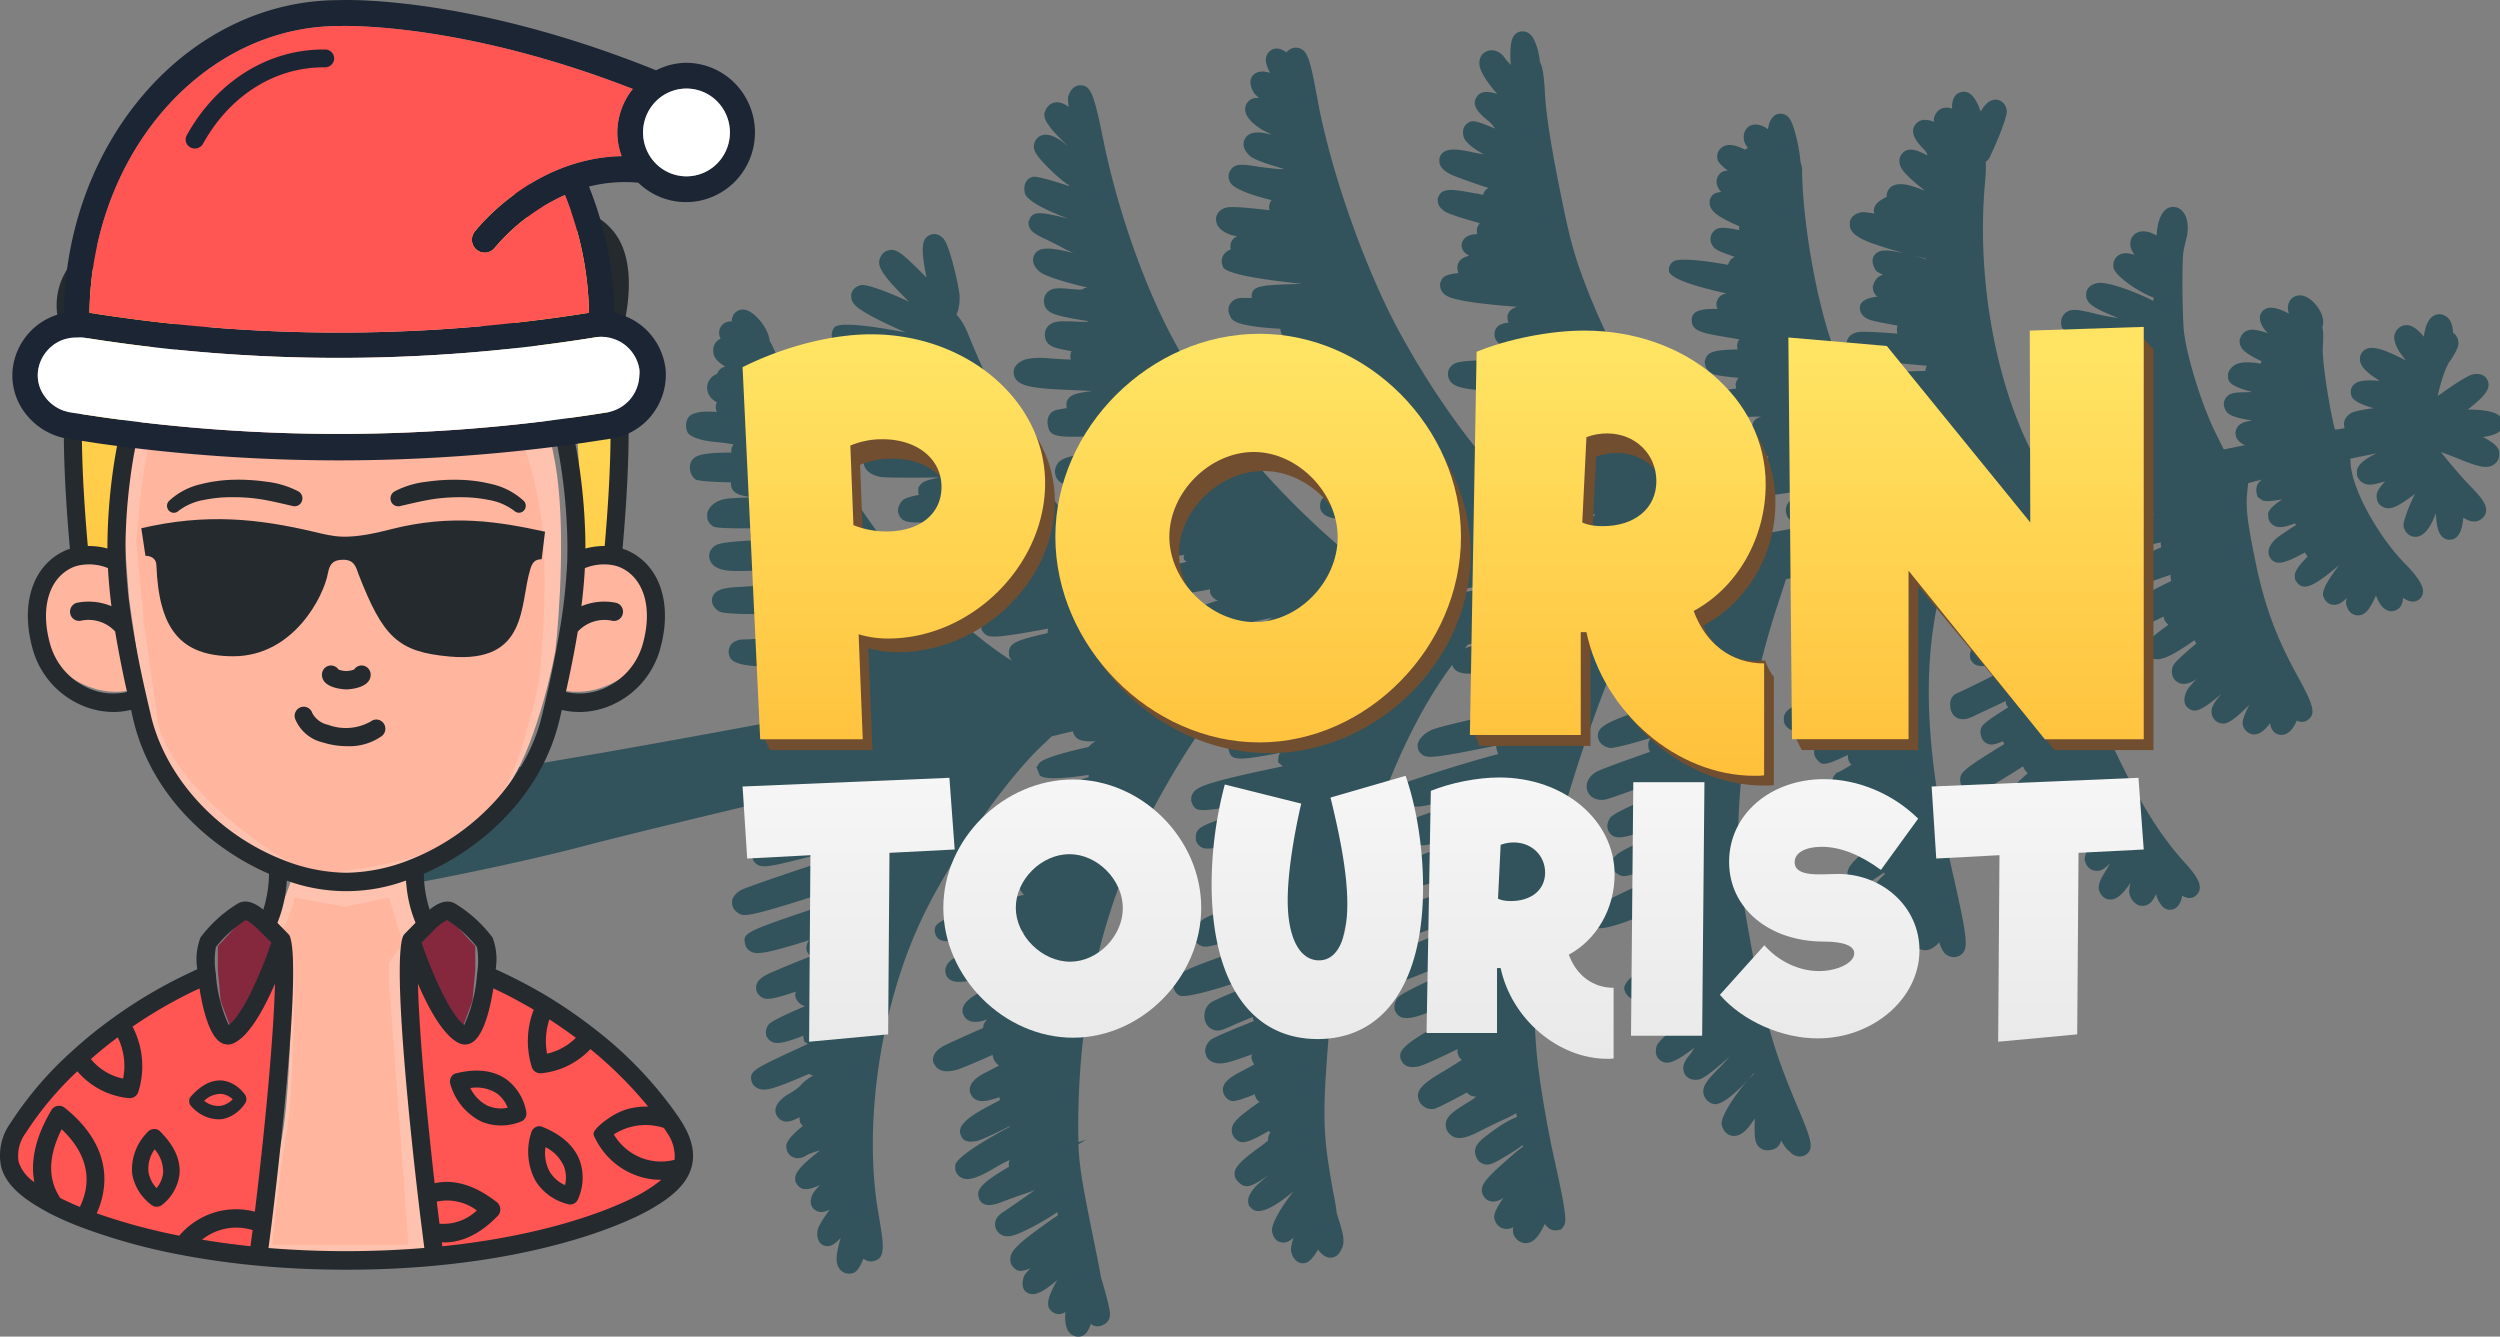 <svg xmlns="http://www.w3.org/2000/svg" width="202" height="108" fill="none"><rect width="100%" height="100%" fill="#808080" stroke="none"/><path fill="#32535B" fill-rule="evenodd" d="M202 33.635v1.193c-.32.294-.885.409-1.381.483.655.33 1.222.74 1.301 1.126.086.423-.047.81-.337 1.038-.519.443-1.271.26-2.598-.271a33.504 33.504 0 0 0-1.756-.674c.677.852 1.537 1.876 2.282 2.653 1.085 1.105 1.519 1.69 1.327 2.298a.988.988 0 0 1-.754.638c-.303.062-.614-.022-1.047-.292-.086.923-.333 1.774-1.109 1.785-.778-.01-.95-.86-1.004-1.122-.035-.174-.055-.384-.081-.648a32.21 32.21 0 0 0-.034-.339l-.033.05c-.245.702-.803 1.89-1.7 1.82-.343-.034-.748-.268-.871-.875-.054-.262.37-1.486.924-2.59-1.423 1.069-2.035 1.362-2.606 1.038-.328-.166-.533-.46-.479-1.017.047-.284.326-.677.691-1.047a8.832 8.832 0 0 1-.855.238c-.464.094-.836.022-1.116-.214-.159-.157-.277-.323-.322-.545l-.005-.336c.072-.478.627-.948 1.607-1.402l-2.139.436.03.458c.14 2.036 2.179 5.77 4.378 8.016 1.006 1.018 1.496 1.78 1.468 2.27a.837.837 0 0 1-.579.772c-.258.072-.557.05-1.043-.272-.011.359-.092.588-.26.79a.965.965 0 0 1-.782.288c-.54-.08-.905-.637-1.14-1.264-.501 1.156-.902 1.659-1.546 1.6-.216-.02-.703-.153-.859-.92-.024-.123-.012-.271.051-.475-.49.48-.821.609-1.217.522-.371-.072-.625-.379-.702-.762-.091-.446.563-1.462 1.297-2.414-2.062 1.747-2.84 2.053-3.364 1.444l-.171-.218-.033-.162c-.07-.342-.018-.713 1.029-1.768a.964.964 0 0 1-.211-.314l-.004-.02c-1.717.961-2.35 1.048-2.776.504l-.127-.207-.028-.142c-.103-.504.254-.914.444-1.122.204-.23.927-.714 1.764-1.245-.014-.018-.029-.041-.045-.065a2.467 2.467 0 0 0-.044-.064c-1.13.442-1.49.324-1.78.13a.887.887 0 0 1-.369-.577l-.025-.332c.057-.348.518-.759 1.152-1.162-.749.133-1.368.194-1.623.079l-.397-.299-.057-.283c-.095-.465.062-.834.429-1.098l-1.117.29-.093.99c-.082 1.048.042 2.18.584 4.85l.062.305c.759 3.742 1.709 6.35 3.552 9.639 1.114 2.07 1.394 2.833.759 3.32-.327.257-.65.218-.928.085-.273.625-.683 1.193-1.299 1.15-.17-.008-.69-.09-.838-.819l-.025-.122c-.511.693-.942.95-1.414.899a.994.994 0 0 1-.796-.808c-.061-.304.192-.925.539-1.584-1.653 1.684-2.055 1.578-2.388 1.477a.92.92 0 0 1-.649-.71c-.094-.465.077-.859.798-1.659-1.719 1.465-2.202 1.564-2.704 1.162-.446-.33-.343-.962-.084-1.457.108-.191.398-.523.763-.894-.81.567-1.342.422-1.618.203-.369-.262-.476-.789-.295-1.247.093-.27.908-1.006 1.88-1.815l-.138-.267a6.19 6.19 0 0 1-.137.091 2.75 2.75 0 0 0-.214.15c-1.902 1.293-2.749 1.57-3.275 1.048l-.195-.234-.041-.204c-.058-.282.03-.575.228-.847.144-.219.741-.7 1.53-1.26-.026-.024-.051-.045-.075-.065-.026-.022-.053-.044-.08-.072l-.18-.258-.053-.263c-.746.364-1.497.706-1.697.747-.707.144-1.091-.199-1.22-.53l-.056-.177c-.102-.505.222-1.077.856-1.481.408-.272 1.512-.834 2.732-1.443l-.037-.181a1.138 1.138 0 0 1-.02-.313l-.15.053c-.812.283-1.455.507-1.702.557-.403.082-.92.124-1.297-.177-.159-.157-.277-.323-.322-.545l-.005-.335v-.002c.036-.24.101-.673 2.727-1.776l-.017-.081a1.139 1.139 0 0 1-.02-.313c-1.107.246-2.017.411-2.321.369-.174-.028-.675-.115-.878-.6l-.056-.177c-.053-.263.02-.53.194-.797.193-.292 1.225-.691 2.516-1.062-.248-.182-.341-.541-.334-.818-2.203.534-4.361 1.079-5.393 1.374l-.269.084c-.431.136-.774.244-.847.312a1.038 1.038 0 0 0-.068.256l-.035.166c-.382 1.846-.077 4.691.901 8.998 1.053 4.564 1.867 6.823 3.952 10.883 1.556 3.01 2.976 5.143 4.568 6.882.816.908 1.65 1.917.969 2.603-.346.366-.779.307-1.182.072a1.58 1.58 0 0 1-.088.398l-.003.006c-.086.21-.282.685-.815.73-.527.045-.783-.37-.911-.578l-.008-.013c-.114-.146-.205-.38-.285-.68-.224.552-.515.883-.963.954-.287.039-.703-.045-1.044-.588l-.13-.33c-.021-.1-.07-.342.081-.943-.726 1.075-1.266 1.521-1.942 1.301-.275-.113-.486-.322-.609-.718-.091-.446.135-.89.547-1.543a6.52 6.52 0 0 0 .353-.64c-.443.51-.822.716-1.263.614-.194-.024-.646-.185-.782-.851-.069-.343.381-1.237.909-2.145-1.397 1.506-2.193 2.026-2.946 1.527a.9.9 0 0 1-.414-.694c-.051-.453.139-.87 1.068-1.88-.114.066-.23.11-.292.122-.1.02-.367.16-.522.318-.395.438-1.182 1.02-1.345 1.137-.519.338-.966.618-1.446.422-.206-.085-.478-.282-.572-.746-.053-.262-.16-.788 1.828-2.584.036-.02.061-.047.085-.071a.31.31 0 0 1 .04-.04c-.036-.077-.073-.154-.089-.233-.506.398-.918.651-1.076.703-.827.169-1.159-.228-1.269-.457l-.091-.234c-.111-.546.267-1.064 1.536-2.166a1.069 1.069 0 0 1-.385-.554c-3.422 2.193-3.971 2.388-4.577 1.986-.121-.08-.411-.273-.493-.678l-.018-.185c.003-.611.13-.805 3.567-2.917-.012-.027-.027-.053-.042-.08a.488.488 0 0 1-.067-.15c-.811.355-1.09.327-1.429.103-.315-.21-.413-.694-.382-.954.044-.41.249-.64 2.149-1.83-.003-.012.013-.02.039-.033a.612.612 0 0 0 .053-.028c-.011-.007-.018-.016-.025-.024a.085.085 0 0 0-.029-.028l-.126-.206-.03-.247c-.408.196-.817.387-1.218.575-.501.234-.99.463-1.446.685l-.017.007c-.274.12-.764.334-1.242.102-.187-.09-.442-.311-.528-.735-.057-.282-.071-.659.123-.952l.225-.235.173-.078c.158-.052 1.592-.746 3.422-1.668-.167-.198-.244-.476-.167-.724-1.557.403-1.828.1-2.018-.114l-.15-.222-.033-.162c-.033-.162-.021-.417.168-.729.234-.3 1.031-.716 1.958-1.116-1.252.256-1.677-.184-1.869-.713-.065-.324.006-.802.763-1.209.154-.073.479-.225.907-.397a.688.688 0 0 1-.082-.404c-.764.176-1.396.264-1.635.229-.282-.047-.743-.144-.948-.734-.09-.446.198-.778.473-1.087.315-.316.81-.566 1.83-.814l-.089-.234-.012-.06c-.674-.01-.97-.224-1.064-.689-.169-.832.742-1.197 1.183-1.373l.028-.012c.049-.02.109-.037.175-.056.064-.018.133-.038.201-.063l-3.491.711-.108.296c-.105.21-.487 1.635-.933 3.686-1.337 6.042-1.001 12.672 1.147 22.216 1.235 5.456 1.288 6.14.607 6.616-.169.097-.589.309-1.122-.045-.17-.113-.327-.27-.581-.996-.415.44-.856.743-1.39.6-.664-.16-.808-.867-.853-1.09a1.65 1.65 0 0 1 .014-.761c-.285.247-.681.37-1.004.332-.493-.047-.874-.37-.973-.854-.028-.142-.114-.566.747-1.5a.748.748 0 0 1-.123-.108c-.027-.027-.054-.054-.084-.081-.407.167-.746.152-1.067-.077-.116-.06-.384-.238-.478-.703l-.004-.02c-.022-.416.108-.61.835-1.264-.027-.036-.053-.052-.106-.106-.604.44-1.252.865-1.555.927-.826.169-1.172-.182-1.289-.453l-.064-.22c-.123-.607.312-1.158 1.983-2.447l.298-.233c.074-.06.145-.115.209-.165-.067-.428.191-.925.763-1.42-2.043 1.323-2.499 1.563-3.069 1.343-.206-.086-.481-.303-.576-.768-.098-.486.142-.956 1.592-1.988a.89.89 0 0 1-.389-.574l-.018-.186a.357.357 0 0 1 .013-.15c-.42.213-.726.36-.847.385-.545.11-1.043-.272-1.174-.92-.062-.304-.09-.655.102-.948l.237-.28.142-.03c.173-.077.548-.3 1.036-.59a1.05 1.05 0 0 1-.273-.513l-.026-.227c.008-.011.01-.022.013-.032.004-.012.007-.024.016-.037-1.721.835-2.129.898-2.45.457a1.077 1.077 0 0 1-.296-.529l-.001-.316c-.231.004-.405-.022-.545-.101a1.023 1.023 0 0 1-.425-.651l-.013-.272c.008-.275.148-.514.392-.753-1.072.303-1.241.19-1.436.062l-.001-.001a.925.925 0 0 1-.414-.589l-.012-.271c.083-.733.646-1.059 4.6-2.601-.142-.183-.199-.465-.2-.676-.654.196-1.174.324-1.38.344l-.022.002c-.491.038-1.055.082-1.292-.471l-.057-.178c-.098-.486.26-.79.531-1.014.335-.32 1.85-.926 3.4-1.471a.829.829 0 0 1-.056-.79 8.463 8.463 0 0 0-.371.088 6.452 6.452 0 0 1-.25.06c-.545.11-2.017.41-2.304-.478l-.052-.158c-.146-.72.555-1.077.863-1.233l.057-.03c.137-.048.432-.15.828-.273l-.012-.026a.985.985 0 0 1-.079-.208l-.001-.316a.795.795 0 0 1 .032-.154c-.35.028-.448-.036-.545-.101-.385-.238-.504-.508-.545-.71l-.005-.336c.127-.614.627-.948 2.592-1.413-.653.115-1.306.227-1.901.33l-.209.037-3.438.553-.79 2.415c-1.936 5.995-2.988 12.299-3.083 18.255-.036 2.618.083 3.522 1.006 8.682 1.121 6.153 1.829 8.6 3.737 13.138 1.246 2.925 1.361 3.492.805 3.965-.11.085-.531.382-1.156.003l-.053-.046a.786.786 0 0 1-.158-.163c-.166-.094-.381-.323-.704-.888-.125.427-.37.664-.793.75-.141.03-.564.116-.941-.187-.409-.358-.435-.797-.395-2.362-.683 1.086-1.226 1.513-1.838 1.406-.413-.064-.732-.4-.835-.905-.125-.616 1.139-2.491 2.125-3.608-.896.954-2.193 2.185-2.863 1.93-.502-.194-.676-.536-.729-.799-.124-.608.312-1.158 1.24-2.064.278-.289.588-.626.878-.957-.728.654-1.997 1.754-2.461 1.849-.786.16-1.107-.28-1.211-.491l-.065-.22c-.082-.404.102-.841.618-1.409l.248-.43c-1.671 1.288-2.243 1.363-2.71 1.037-.365-.243-.493-.678-.31-1.22.056-.14.167-.415 2.652-2.563l-.048-.138c-1.008.731-1.883 1.29-2.124 1.339a.913.913 0 0 1-.752-.184c-.257-.221-.402-.634-.4-.928-.01-.463.204-.969 2.737-2.77l-.091-.234-.004-.02c-1.54.904-3.007 1.752-3.308 1.813-.585.119-1.17-.287-1.29-.875-.176-.87 3.052-2.876 5.332-4.162l-.011-.027c-.036-.088-.073-.177-.092-.268-.906.501-1.805.937-2.209 1.019-.888.18-1.212-.279-1.35-.546l-.032-.162c-.099-.486.157-.98.794-1.469.321-.277 1.149-.76 2.055-1.261a1.168 1.168 0 0 1-.074-.365c-2.691 1.244-6.101 2.655-6.707 2.253a.906.906 0 0 1-.434-.585l-.013-.271c.052-.58.229-.847 3.857-2.534a.963.963 0 0 1-.134-.353l-.021-.312c.003-.085.024-.194.161-.35-.654.197-1.155.32-1.361.235-.542-.185-.691-.512-.769-.896-.013-.692.461-1.041 3.013-2.13a.892.892 0 0 1-.413-.59c-.629.213-1.101.373-1.465.447-.745.152-1.066.028-1.321-.3l-.13-.225-.029-.142c-.078-.385.127-.72.208-.843.177-.269 1.264-.807 2.6-1.373-.048-.03-.079-.084-.111-.14l-.003-.006-.122-.291a.985.985 0 0 1 .099-.654c-1.426.523-2.585.928-2.826.978-.745.151-1.385-.203-1.516-.85-.111-.547.25-1.146.883-1.444.501-.23 2.319-.894 4.223-1.556a1.028 1.028 0 0 1-.13-.33l-.017-.292c.013-.15.062-.306.213-.508-1.622.5-3 .844-3.301.82-.549-.12-.874-.37-.977-.874l-.003-.02c-.043-.624.299-1.008 2.433-1.78-.348-.37-.262-.978-.069-1.27-.291.017-.52.022-.632.002l-.477-.282-.066-.324c-.234-1.151.722-1.515 4.168-2.345-.041-.052-.061-.108-.084-.172-.009-.025-.018-.051-.03-.079l-.004-.019c-.074-.364.043-.619.394-.858-.408.063-.754.11-1.021.145l-.049.073-.392-.068a.875.875 0 0 1-.64-.458l-.073-.259a1.314 1.314 0 0 1 .154-.894c.358-.726 1.14-.906 3.823-1.348-.451-.056-.719-.233-.907-.532l-.085-.214a.72.72 0 0 1-.007-.197l.002-.034-2.945.6-.611 1.135c-1.705 3.085-4.591 11.022-6.051 16.671-1.795 6.895-2.267 11.812-1.812 17.68.227 2.776 1.035 7.076 1.443 8.867 1.114 4.975.97 5.193.745 5.533l-.185.227-.242.049c-.484.099-.824-.126-1.068-.498-.458.955-.887 1.527-1.514 1.55-.23.006-.663-.054-.986-.62l-.061-.2a1.367 1.367 0 0 1 .01-.465 1.121 1.121 0 0 1-.776.115c-.178-.049-.629-.209-.761-.855-.069-.343.269-.96.743-1.626-.54.342-.952.383-1.336.145-.199-.149-.34-.332-.41-.674-.042-.518.288-.965 1.475-2.05.941-.844 1.478-1.31 1.849-1.555l-.025-.123c-.088.058-.178.12-.278.19-.113.078-.239.165-.386.263-1.64 1.029-2.037 1.257-2.585 1.032-.461-.2-.555-.665-.584-.808-.111-.546.291-.944.722-1.306.003 0 .031-.023.082-.062.331-.259 1.597-1.25 2.565-1.592l-.061-.304a8.05 8.05 0 0 1-.876.452 48.32 48.32 0 0 0-2.16 1.05c-1.048.53-1.698.64-2.139.332a1.05 1.05 0 0 1-.498-.7l-.022-.207c.014-.656.583-1.066 1.78-1.794a3.89 3.89 0 0 0 .645-.448s.015-.023.011-.044l-.041.008c-.294-.003-.53-.124-.675-.326-1.251.676-2.391 1.265-2.634 1.315a1.107 1.107 0 0 1-1.311-.87c-.115-.566.213-1.119 2.137-2.204.412-.253.764-.475 1.041-.65l.357-.224a.72.72 0 0 1-.285-.363l-.056-.178a.847.847 0 0 1-.006-.335c-1.451.716-2.758 1.32-3.161 1.402-.768.156-1.244-.02-1.456-.65-.115-.566.07-1.11 3.617-2.991.145-.073.279-.145.411-.215l.178-.095c-.234-.225-.518-.695-.024-1.258-.214.085-.483.203-.789.35-2.536 1.17-3.24 1.124-3.678.622l-.153-.242-.033-.163c-.037-.181-.034-.477.19-.816.144-.22.359-.515 4.68-2.407l-.126-.311a1.005 1.005 0 0 1-.009-.355c-4.527 1.913-5.108 2.051-5.72 1.735-.259-.137-.432-.376-.498-.7-.213-1.051-.213-1.051 5.371-3.349.156-.058.303-.121.443-.182.088-.037.172-.074.254-.107a.623.623 0 0 0-.008-.043c-.032-.148-.064-.298.064-.517-2.783.988-5.518 1.903-5.962 1.993-1.19.243-1.632-.173-1.795-.56l-.033-.163c-.065-.323.002-.822.804-1.323.411-.253 4.287-1.652 7.444-2.76l-.025-.123-.017-.185c-.013-.271.09-.483.284-.668a51.9 51.9 0 0 1-1.646.483c-1.71.476-2.271.61-2.753.309-.166-.094-.377-.303-.451-.666-.2-.988.896-1.416 1.89-1.804l.07-.027c.586-.224 1.787-.617 3.134-1.019-.085-.11-.066-.323.092-.587-1.661.508-2.973.88-2.992.884-.888.18-1.455-.23-1.642-.845-.091-.445.081-1.048.887-1.423.007-.001.08-.027.209-.074.659-.236 2.773-.993 4.929-1.627a.66.66 0 0 1-.101-.4c-1.98.592-3.792 1.09-4.441 1.2-1.009.206-1.672.046-1.951-.507l-.068-.239c-.054-.263-.014-.692.501-1.155.057-.032 3.887-1.341 7.377-2.262-.122-.187-.18-.469-.181-.68l-.041.009c-5.306 1.082-5.589 1.035-6.026.64a.719.719 0 0 1-.261-.453l-.026-.227.032-.154c.132-.49.678-.896 1.143-1.095.616-.273 4.414-1.132 7.301-1.7a1.001 1.001 0 0 1-.345-.564l-.03-.246c-2.591.485-3.426.51-3.619-.441a.925.925 0 0 1 .164-.75c.31-.443 1.214-.858 2.699-1.203-.284.037-.557.077-.824.117-.291.043-.573.084-.852.12-1.268.174-2.599.34-2.868-.575-5.125 6.838-9.148 19.112-10.035 30.687-.461 5.906-.404 7.326.402 11.816.16.789.264 1.4.309 1.833.556 1.697.667 2.245.405 2.824l-.024.048c-.106.22-.283.584-.714.671-.462.095-.771-.188-.978-.378l-.029-.027a3.334 3.334 0 0 1-.175-.237c-.294.524-.676 1.023-1.038 1.097-.545.111-1.002-.28-1.137-.948-.045-.223.038-.641.194-1.114-.369.349-.661.471-1.035.38-.262-.051-.578-.262-.697-.848-.127-.627.866-2.156 1.715-3.256-1.687 1.418-2.813 1.88-3.351 1.4l-.243-.268-.041-.204c-.086-.423.186-.838.436-1.163.133-.175.596-.586 1.188-1.085-1.471 1.038-1.891 1.144-2.51.47a.814.814 0 0 1-.207-.398l-.026-.227v-.009c.032-.26.088-.715 1.939-2.03.366-.264.62-.463.781-.6-.03-.247.056-.453.18-.67l-.147-.098c-1.781 1.058-2.174.992-2.513.764a.991.991 0 0 1-.443-.626l-.018-.185c-.004-.633.496-1.071 2.243-2.31a.786.786 0 0 1-.235-.226l-.138-.267.016-.13c-.911.374-1.678.635-1.949.544-.457-.18-.612-.528-.657-.856-.008-.651.582-1.065 1.61-1.591l.181-.095c.32-.167.589-.308.745-.411a2.323 2.323 0 0 1-.044-.065c-.016-.023-.031-.046-.045-.064l-.122-.292a.851.851 0 0 1 .026-.385c-.9.331-1.685.596-2.11.682-1.048.214-1.447-.294-1.553-.504l-.098-.275c-.042-.204-.043-.625.395-1.05.194-.188 1.838-.881 3.512-1.538l-.012-.06-.053-.159a.28.28 0 0 1-.005-.126l-.342.145c-.42.178-.751.318-.938.39-1.076.492-1.257.53-1.34.546a1.04 1.04 0 0 1-1.164-.563c-.244-.476-.157-1.19.268-1.57.084-.102.336-.321 3.722-1.645a.616.616 0 0 1-.03-.061c-.012-.027-.022-.05-.04-.072l-.017-.081a.92.92 0 0 1-.005-.336c-2.948 1.002-5.603 1.796-6.104 1.497-.295-.214-.385-.448-.422-.63l-.02-.313c.114-.781.859-1.145 5.26-2.651.314-.108.61-.21.883-.308a.93.93 0 0 1-.13-.33l-.012-.271c.016-.131.051-.263.111-.38-3.412 1.097-3.566 1.064-4.015.819a.99.99 0 0 1-.455-.686c-.127-.627.339-1.228 1.205-1.614.46-.22 2.718-.995 4.953-1.683l-.23-.205-.054-.263c-.065-.323.005-.59.152-.809l-.298.078c-.24.063-.436.114-.582.143-.484.1-1.775.362-1.996-.73-.217-1.07.698-1.426 3.279-2.27-.042-.203.104-.526.371-.853-5.664 1.283-5.875 1.282-6.361.856a.895.895 0 0 1-.26-.453l-.002-.316.001-.008c.092-.584.156-.995 5.365-2.224-.061-.2-.045-.432.022-.615-5.198 1.017-5.282.889-5.644.335l-.003-.004-.099-.275a1.006 1.006 0 0 1 .06-.538c.282-.584.675-.916 7.328-2.295l-.385-.343.031-.363a.743.743 0 0 1 .133-.384c-3.68.707-3.975.599-4.155-.29a.957.957 0 0 1 .164-.75c.434-.657 1.708-1.106 7.96-2.296.303-.062.564-.115.83-.15a1.17 1.17 0 0 1-.074-.364c-3.648.554-4.18.41-4.563-.017a.905.905 0 0 1-.232-.417l-.016-.292.052-.158c.107-.401.499-.543.696-.606.31-.126 2.058-.524 4.092-.962a.513.513 0 0 1 .077-.121c.012-.017.025-.033.035-.05l-9.127 1.925-1.215 1.47c-1.596 1.968-4.316 6.48-5.703 9.48-3.46 7.381-5.074 14.85-5.128 23.496a33.105 33.105 0 0 0 .021 1.554l.614-.188-.62.359c.065 1.776.3 3.14 1.195 7.549.288 1.416.509 2.506.642 3.26.253.834.683 2.325.709 2.867.005.126.013.482-.288.754-.27.224-.584.331-.89.266a.826.826 0 0 1-.372-.177c-.28.9-.684.982-.825 1.011a.956.956 0 0 1-.878-.285c-.348-.371-.402-1.056-.344-1.698a.9.9 0 0 1-.468.18c-.27.012-.545-.101-.685-.262l-.195-.234-.036-.181c-.099-.486.283-1.3.716-2.063-1.307 1.109-1.994 1.353-2.522.935-.448-.35-.23-1.132-.12-1.322.06-.117.229-.321.49-.584-.501.229-.929.293-1.177.112-.222-.167-.39-.362-.443-.626l-.014-.166c-.016-.692.465-1.233 3.592-3.427.039-.027.075-.048.11-.069.046-.028.09-.053.132-.085.002-.085-.018-.186-.035-.267-.829.57-1.849 1.135-2.35 1.365-1.216.627-1.786.72-2.223.433a.992.992 0 0 1-.443-.626l-.018-.186c.007-.567.49-.884.774-1.07l.034-.021a78.968 78.968 0 0 0 2.264-1.577.68.68 0 0 0 .106-.064.731.731 0 0 1 .1-.062c-.27.118-.564.22-.9.33-.396.124-1.157.406-1.645.588-.661.263-1.636.63-2.008-.16l-.064-.218c-.115-.566.24-1.102 2.476-2.4l-.009-.042a.737.737 0 0 1 .068-.498c-.33.13-.708.334-1.086.558-1.611.962-2.365 1.177-2.923.808a.918.918 0 0 1-.394-.593l-.009-.355c.118-.657 2.363-2.02 4.43-3.115-.001-.01-.007-.013-.012-.017-.006-.004-.012-.009-.014-.02-1.489.746-2.377 1.139-2.677 1.2l-.01.001c-.406.063-.95.147-1.22-.36l-.094-.255c-.09-.446.202-.758.396-.943.437-.53 1.983-1.31 2.058-1.347.156-.084.287-.153.397-.21a5.74 5.74 0 0 0 .36-.197.815.815 0 0 1-.025-.226c-.3.08-.556.154-.795.225-1.04.255-1.434-.13-1.601-.644-.16-.788.718-1.326 1.408-1.655l.427-.22c.185-.097.36-.188.524-.27a1.121 1.121 0 0 1-.506-.738l-.025-.123c-1.386.62-2.512 1.081-2.866 1.195-1.332.376-1.754-.148-1.936-.637-.07-.343.035-.87.927-1.327.494-.242 1.627-.748 2.94-1.334l.177-.08c-.018-.185.08-.437.32-.698a2.86 2.86 0 0 1-.45.155c-1.01.206-1.362-.186-1.523-.66-.16-.788.738-1.329 1.518-1.74l.049-.023a37 37 0 0 1 2.031-.907.975.975 0 0 1-.318-.524l-.022-.208-.02.004c-.329.13-3.275 1.257-4.195.751a.837.837 0 0 1-.435-.585c-.102-.504.256-1.022.908-1.322.633-.298 3.228-1.184 5.474-1.917a.735.735 0 0 1-.367-.367l-.082-.195a62.772 62.772 0 0 1-3.624.887c-2.074.443-2.93.577-3.154-.327-.144-.709.013-1.078 5.24-2.543a89.623 89.623 0 0 1 1.513-.424l.455-.125c-.481-.303-.529-1.051-.049-1.381 0 0 .016-.023.038-.028-.799.1-1.418.162-1.624.08-.502-.194-.635-.545-.676-.749-.066-.323.039-.64.3-.903.373-.328 2.484-.908 4.412-1.34-.546-.206-.39-.68.222-1.078-.581.034-1.022.04-1.183-.032l-.416-.295-.058-.284a.879.879 0 0 1 .168-.729c.345-.471 1.427-.84 2.65-1.129a.2.2 0 0 1-.064-.085.299.299 0 0 0-.025-.044l-.052-.158-.029-.351.109-.192.006-.011c.123-.21.245-.421 1.474-.775a.548.548 0 0 1 .004-.19c-1.898.283-3.652.428-3.97.009l-.252-.622.208-.316c.276-.393 2.025-.897 3.977-1.317.156-.16.335-.32.576-.474-1.017.06-1.653-.064-1.824-.807l-1.702.41-.986.939c-2.966 2.878-7.32 9.179-9.496 13.77-3.373 7.09-4.785 16.707-3.513 23.904.432 2.545.603 3.585-.426 3.795-.263.053-.505-.002-.748-.164-.003-.012-.011-.015-.023-.02-.008-.003-.017-.006-.027-.012-.433 1.078-.736 1.14-.956 1.185a.972.972 0 0 1-.92-.297 1.245 1.245 0 0 1-.256-.536c-.058-.282-.075-.786.3-2.042-.535.574-.925.822-1.436.588-.446-.225-.522-.82-.42-1.24.05-.263.458-.957.973-1.63-.42.213-.828.273-1.144.064-.428-.25-.534-.777-.197-1.391.06-.117.28-.374.558-.663-.98.452-1.522.48-1.887-.08l-.097-.169-.02-.1c-.084-.509.206-1.052 1.987-2.427-.485.099-.968.302-1.097.393-.39.248-.742.279-1.084.136a.906.906 0 0 1-.51-.654c-.058-.283-.144-.708 1.321-1.87a.105.105 0 0 0-.024-.01c-.013-.005-.022-.008-.025-.022l-.169-.218-.036-.182a1.111 1.111 0 0 1-.013-.27c-.364.178-.653.301-.774.326-.645.132-1.011-.215-1.165-.668-.16-.788.788-1.403 1.186-1.61.486-.288.79-.562.873-.662.149-.2.511-.484.961-.745a1.468 1.468 0 0 1-.322-.146c-2.952 1.296-3.637 1.436-4.18 1.147a.867.867 0 0 1-.481-.618c-.148-.728.311-.95 2.86-2.162.539-.238 1.095-.497 1.708-.79l-.287-.173-.066-.324a.482.482 0 0 1-.013-.166l-.291.122c-1.449.528-2.134.667-2.56.121l-.146-.202-.015-.16c-.033-.161-.025-.435.183-.753.209-.316 1.906-1.062 2.97-1.51-.49-.133-.683-.472-.783-.746a.708.708 0 0 1 .04-.43c-2.162.736-2.475.652-2.814.426-.199-.148-.34-.332-.39-.574l-.009-.25c.055-.56.56-.872 1.45-1.243a95.03 95.03 0 0 1 2.968-1.215.764.764 0 0 1-.182-.175l-.127-.206-.028-.142c-.033-.162-.026-.436.168-.73.015-.022.032-.049.052-.053-3.848 1.226-4.35 1.14-4.755.907a.837.837 0 0 1-.434-.585c-.181-.89-.193-.95 6.123-3.06-.22-.248-.258-.642-.148-.94-5.918 1.9-6.11 1.773-6.546 1.486l-.004-.002c-.316-.21-.43-.462-.467-.643l-.022-.208c.008-.514.44-.806.645-.946l.059-.04c.36-.2 3.266-1.191 6.218-2.173-.283-.154-.298-.423-.075-.68-.115.033-.227.06-.335.088-.134.033-.262.065-.383.102-3.26.812-3.743.91-4.23.483a.91.91 0 0 1-.264-.472l.003-.296c.132-1.102 1.17-1.48 7.249-2.89a.463.463 0 0 1 .13-.405c-1.866.443-2.41.448-2.809.236l-.015-.009c-.172-.097-.53-.297-.633-.806l-.009-.041c-.046-.54.417-.843.68-1.002.092-.061.565-.22 1.258-.425-7.982 1.88-16.393 3.91-19.504 4.734-5.085 1.332-12.163 2.797-18.867 3.931l-.895.15c-.639.106-1.17.196-1.626.26-.586-1.664-.606-3.789-.623-5.66l-.005-.55a5.368 5.368 0 0 0-.28-1.587c1.253-.238 2.908-.523 5.128-.905l.897-.154 2.598-.445c4.934-.837 11.19-1.902 15.088-2.57 4.282-.746 12.348-2.202 18.898-3.474-.578-.262-.326-.776.456-1.167-3.656.408-4.094.224-4.27-.646l-.01-.462.149-.2c.2-.252 1.318-.541 2.819-.806-.133-.142-.126-.311.002-.506-7.372.745-7.584-.202-7.695-.748a.948.948 0 0 1 .198-.778c.221-.258.592-.395 1.097-.393.234.015 2.015-.116 4.134-.337l1.13-.126c.043 0 .081-.004.117-.006a.624.624 0 0 1 .133-.002.9.9 0 0 1-.288-.49l-.026-.227.032-.154c.107-.401.23-.616 1.548-.864-3.89.183-8.37.275-8.879-.065-.12-.08-.462-.307-.544-.71l-.03-.247.035-.134c.207-.737 1.092-.833 2.508-.891.239-.023.578-.043.98-.067.258-.016.544-.033.844-.053l1.788-.09-.004-.02a.806.806 0 0 1 .093-.588c.18-.353.417-.526 1.374-.681-2.47.147-5.2.259-5.943.221-1.398-.051-1.778-.584-1.864-1.01-.058-.284-.011-.567.178-.775.298-.397.629-.53 3.245-.681l-.012-.027c-.032-.068-.064-.136-.078-.207-.058-.284.02-.53.143-.746-1.676.025-3.008-.02-3.182-.152-.245-.162-.413-.38-.47-.662l-.01-.355c.096-.568.672-1.042 1.398-1.19.323-.066 1.215-.12 2.304-.133-.54-.08-.957-.162-1.162-.248-.623-.274-.624-.693-.617-.968-1.224-.025-2.56-.089-2.864-.238-.392-.276-.56-.895-.383-1.374.24-.575.935-.675 1.697-.747.392-.037.936-.044 1.586-.05a.823.823 0 0 1 .068-.498c.016-.025.031-.054.047-.084a.94.94 0 0 1 .046-.083c-.5-.087-.998-.153-1.38-.183-.772-.074-1.574-.204-2.134-.575-.436-.29-.445-1.362.148-1.653.535-.257 1.186-.262 2.038-.204-.023-.015-.028-.037-.032-.056a.88.88 0 0 1 .023-.721l-.073-.048c-.566-.306-.843-.943-.657-1.487a1.19 1.19 0 0 1 .73-.759c.025-.038.044-.076.062-.11.016-.03.03-.058.046-.08.125-.215.309-.337.568-.412-.478-.282-.863-.625-.94-1.007-.111-.547.093-.882.27-1.046a.952.952 0 0 1 .298-.188.99.99 0 0 1-.003-.946.927.927 0 0 1 .895-.456c.018-.425.203-.652.349-.766.507-.399 1.138-.19 1.867.609.434.48.804 1.163.862 1.761.09.13.184.28.232.417 4.144 9.033 7.68 14.65 12.172 19.4 2.16 2.254 5.225 4.831 7.188 6.01a.931.931 0 0 1-.265-.472l-.005-.336c.127-.614.518-.863 3.133-1.44l-.004-.018a.905.905 0 0 1 .054-.348c-4.677.869-4.831.733-5.228.328l-.173-.239-.004-.23c-.012-.667.633-.867 1.224-1.05l.013-.004.072-.371c.08-.438.155-.58 1.726-.92-2.332.411-4.68.741-5.117.663-.24-.036-.892-.155-1.016-.763l-.01-.146c-.017-.502.09-.796 1.56-1.223-.148-.098-.22-.25-.261-.453-.074-.364.014-.656.28-.9-1.675.237-3.01.382-3.26.286-.499-.172-.628-.506-.669-.707l.008-.275c.055-.56 1.033-1.011 2.405-1.396-.704-.257-.403-.845.5-1.26a.48.48 0 0 1-.166.013c-2.955.138-3.582.161-3.918-.465l-.093-.255c-.077-.38.125-.69.192-.793l.002-.004.006-.007c.178-.245.299-.412 1.462-.629l-.033-.162-.005-.44.133-.175.006-.008c.146-.196.272-.365 1.566-.63-2.156.04-4.28.03-4.757-.04-.719-.127-1.237-.505-1.34-1.01l-.016-.292c.063-.414.408-.884 1.264-.806.128.015.921-.02 2.148-.082-.336-.205-.256-.536.102-.841-3.956-.14-4.232-.36-4.36-.987a1.013 1.013 0 0 1 .186-.839c.422-.507 1.12-.585 3.657-.618l-.017-.081c0-.212.076-.457.27-.644-2.127-.135-4.19-.345-4.826-.49-1.54-.34-2.15-.656-2.265-1.223l-.008-.25c.077-.859 1.083-.875 1.503-.876.23-.004.93.023 4.08.221l-.004-.019c.036-.24.13-.406.313-.528a28.09 28.09 0 0 1-1.495-.329c-2.146-.532-2.841-.852-3.065-1.44l-.052-.158c-.049-.242.002-.506.179-.774.398-.523 3.412-.062 5.795.397a57.525 57.525 0 0 1-2.063-.947c-1.896-.96-2.246-1.332-2.34-1.797l-.02-.312c.067-.394.365-.685.81-.776.444-.09 2.194.563 3.864 1.34-.835-.8-1.514-1.564-1.519-1.586-.828-.969-1.006-1.438-.829-1.916.176-.477.508-.61.709-.65.662-.155 1.128.276 2.998 2.147l.05.031c-.513-2.528-.317-3.114.254-3.4.133-.07.641-.258 1.132.295.382.428.877 2.347 1.127 3.583.103.505.162.894.169 1.04.014.586-.07 1.109-.262 1.506.34.332.685.892.99 1.671 4.532 11.038 10.222 19.208 16.93 24.306l.696.532 6.124-1.08c-.037-.393.18-.67.878-.957-1.555.318-3.046.621-3.998.795-1.214.228-2.49.465-2.703-.586a.807.807 0 0 1 .143-.64c.213-.295 1.008-.626 2.076-.949a.717.717 0 0 1-.36-.22.786.786 0 0 1-.284-.468v-.212c-4.333.843-4.93.491-5.151.362l-.008-.005c-.535-.355-.524-1.135.03-1.502.409-.272 1.65-.673 3.249-1.083-.26-.137-.297-.32-.196-.55-1.202.183-2.207.303-2.75.33-2.058.102-2.928-.142-3.088-.93-.104-.926 1.045-1.16 1.652-1.284.686-.14 1.966-.358 3.41-.59l-.016-.082-.024-.331.043-.094c-.757.091-1.335.145-1.545.146-.782-.03-1.365-.416-1.484-1.004a.937.937 0 0 1 .146-.725c.116-.15.237-.28.468-.39-.54-.08-.898-.386-.992-.851l-.004-.02-.02-.312c-.214.004-.389.02-.56.035l-.041.003c-.812.038-2.105.197-2.769.333-1.412.287-2.227.201-2.646-.303-.25-.306-.28-.764-.164-1.02.215-.697 1.016-.902 2.573-1.093.307-.043.694-.1 1.142-.17a.771.771 0 0 1 .16-.558c.256-.39.724-.57 3.058-.876.08-.017.162-.028.244-.04.082-.012.163-.023.244-.04l-.143.01c-.1.005-.202.011-.314.02-6.822.444-7.383.474-7.601-.599-.131-.647.163-1.17.707-1.282.223-.045.485-.099.811-.145l-.016-.081-.005-.336c.127-.615.792-.75 1.075-.808.162-.033.472-.08.855-.139l.142-.021-2.46-.11c-3.053-.135-3.668-.474-3.856-1.193-.042-.204-.08-.7.522-1.053.476-.35 1.551-.337 2.188-.299.323.039 1.025.086 1.895.12a.957.957 0 0 1 .05-.684c-.694-.11-1.224-.235-1.499-.348-.348-.161-.562-.391-.628-.714-.094-.465.057-.75.212-.929.41-.463 1.019-.46 2.421-.389.353.024.61.016.746.011h.032a.162.162 0 0 1 .073-.058c-1.037-.146-1.98-.334-2.493-.482-.291-.088-.943-.292-1.058-.859-.033-.162-.119-.586.208-.948.394-.437.926-.4 2.126-.286.362.031.593.027.72.023a.949.949 0 0 1 .405-.168c-1.564-.354-3.374-.89-3.828-1.262-.328-.27-.725-.78-.46-1.338.326-.677 1.197-.623 2.515-.343.153.041.353.087.56.135l.104.024c-.232-.1-.461-.2-.67-.304-.35-.202-.86-.456-1.278-.663l-.273-.136-.161-.071c-.701-.342-1.128-.591-1.223-1.058l-.034-.267.072-.162c.253-.725.8-.712 3.193-.102-1.609-.578-3.421-1.43-3.557-2.097-.156-.77.219-1.204.662-1.294.323-.066 1.665.334 2.926.75l-.013-.06a.467.467 0 0 0-.17-.114c-.38-.217-2.502-2.08-2.65-2.808-.102-.505.163-.854.423-1.033.637-.382 1.471.101 2.048.573.039.025.072.053.102.077.026.022.05.041.073.056l.019-.004c-.284-.258-.624-.589-1.053-1.049-.47-.557-.71-.908-.77-1.21l-.021-.313.071-.162c.172-.5.538-.659.742-.7.384-.079.723.041 1.163.351-.107-.733-.052-.846-.007-.938 0-.003.002-.005.004-.008.243-.687.68-.82.996-.8l.001-.001c.787.051 1.04.673 1.807 4.454 1.153 5.682 3.366 11.929 5.771 16.323 1.41 2.598 4.619 7.44 6.123 9.259 3.413 4.084 8.459 8.658 11.72 10.647l1.727 1.059 5.327-1.086-.004-.02a.784.784 0 0 1-.022-.207c-1.909.326-3.827.611-4.21.479-.561-.18-.738-.523-.787-.767l-.026-.226c.054-.665.391-.966 3.164-1.593-.09-.233-.111-.546-.01-.776a189.7 189.7 0 0 1-4.973.762c-1.004.12-2.237.267-2.455-.806a.983.983 0 0 1 .144-.746c.28-.373.583-.54 2.771-.944-.23-.206-.313-.4-.346-.563l-.009-.355c.036-.135.07-.266.176-.373-2.381.274-4.606.498-5.026.5-.358-.012-1.025-.085-1.334-.467a.825.825 0 0 1-.208-.398l-.008-.251c.09-.796.522-.949 4.836-1.64l-.008-.04c.032-.153.116-.36.37-.559.145-.114.516-.253 1.011-.395-2.322.261-4.855.505-5.404.491h-.004c-.32.002-1.276.006-1.439-.8-.158-.873.905-1.238 1.357-1.391.351-.135 1.14-.276 2.059-.42-.062-.092-.123-.187-.103-.296-2.804.255-5.627.431-6.395.377-.667-.076-1.074-.33-1.189-.895l-.008-.04c-.045-.834.982-1.17 2.089-1.396.666-.136 2.31-.324 4.141-.508a.928.928 0 0 1-.334-.817c-2.317.177-4.554.34-5.305.365-1.99.026-2.688 0-3.027-.625l-.09-.234c-.078-.385.114-.676.194-.797.257-.39 2.462-.714 4.996-.956-.141-.183-.105-.42.092-.692-1.195.012-2.225.013-2.795.001-1.772-.04-2.448-.259-2.727-1.023-.066-.323.054-.664.34-.911.335-.32 2.178-.444 4.383-.453-.178-.152-.24-.352-.246-.583-3.74-.207-3.944-.692-4.086-1.084l-.09-.234c-.054-.262-.007-.547.163-.75.113-.17.395-.436.923-.42l.736-.002c.012.009.018.012.024.013.005.001.01 0 .019-.002l-.017-.185c.09-.797.559-.872 4.091-.962-2.727-.287-6.012-.734-6.385-1.331l-.103-.296a1.06 1.06 0 0 1 .067-.603c.136-.26.37-.455.644-.552-.078-.385.038-.641.155-.79.121-.129.209-.211.367-.264-.133-.044-.246-.063-.343-.079l-.054-.009c-.942-.292-1.226-.76-1.291-1.083l-.026-.227c.011-.36.255-.81.92-.946.403-.082 1.856.043 3.407.233a.813.813 0 0 1 .031-.575.588.588 0 0 1 .14-.24c-1.638-.405-3.153-.937-3.369-1.483l-.093-.255a.944.944 0 0 1 .183-.754c.382-.499.968-.409 2.25-.206.994.134 1.654.188 1.74.194.06-.012.141-.029.312-.02-1.156-.314-2.398-.734-2.724-1.004-.534-.46-.698-.953-.473-1.4.268-.539.915-.67 1.889-.426.108.02.22.04.308.064a15.908 15.908 0 0 1-.822-.42c-1.177-.73-1.559-1.472-1.222-2.088.157-.265.443-.512.999-.456l-.136-.13c-.069-.065-.127-.122-.175-.164-.281-.344-.568-1.043-.218-1.491.318-.402.839-.423 1.441-.25a1.098 1.098 0 0 1-.122-.21l-.008-.017a2.764 2.764 0 0 1-.2-.57c-.123-.607.216-.906.345-.996.439-.322.897-.14 1.289.138.357-.41.737-.403.935-.36.764.138.979.895 1.556 4.042 1.097 6.134 4.121 14.512 6.993 19.55 3.761 6.73 8.125 12.094 13.738 16.87l.106.106-.062-.304c-.002-.526.167-.835 1.656-1.265l-.042-.04c-.036-.031-.068-.06-.091-.102l-.126-.31c-.065-.324.039-.642.325-.888-1.748.293-2.667.416-3.191.419-.521.021-.644-.058-.769-.16-.311-.19-.425-.44-.565-.812a.93.93 0 0 1 .301-.8c.156-.159.262-.265 2.344-.666-.367-.158-.676-.536-.75-.9l-.001-.422c-1.343.105-2.466.166-2.809.132-.715-.002-1.248-.356-1.355-.883l.005-.485.134-.175c.17-.204.677-.39 1.359-.55l-.017-.042c-.034-.083-.067-.162-.078-.213a.951.951 0 0 1 .198-.778c.084-.102.179-.164.271-.225-.26.007-.488.007-.674.006h-.186c-1.097-.028-2.22-.18-2.409-1.109-.043-.729.639-.992 1.245-1.116.203-.041.384-.078.548-.092.162-.033.893-.054 1.832-.08a.948.948 0 0 1 .05-.895c-1.849-.003-3.455-.053-3.5-.064-2.637-.158-3.713-.275-3.905-1.226a.899.899 0 0 1 .202-.757c.306-.358.628-.53 3.446-.514a.587.587 0 0 0-.028-.09c-.011-.03-.022-.058-.028-.088l-.001-.316c.072-.371.282-.583.76-.704 0 0-.019.004-.023-.015a.326.326 0 0 1-.015-.01c-.133-.088-.47-.31-.553-.717l-.013-.27.032-.155c.144-.43.461-.62 1.12-.692l-.012-.026c-.032-.069-.064-.137-.079-.208l-.016-.292.052-.158c.109-.296.345-.472.721-.588-5.522-.431-5.805-.858-6.074-1.266l-.001-.002a.822.822 0 0 1-.123-.291l-.02-.313.067-.183c.096-.251.22-.57 1.42-.669l-.065-.218c-.053-.263-.017-.503.11-.696.178-.269.464-.412.827-.486-.752-.395-.73-1.01-.388-1.395.209-.211.481-.33 1.039-.36l-.024-.122a.843.843 0 0 1 .143-.64c.007-.027.025-.05.045-.075a.541.541 0 0 0 .035-.045c-1.314-.366-2.481-.736-2.793-.927l-.01-.006c-.15-.102-.5-.34-.58-.736l-.017-.291.052-.159c.292-.732 1.044-.654 2.858-.309l.413.064c.084.03.178.046.265.06l.086.016a.763.763 0 0 1 .436-.553c-1.528-.49-2.94-1.024-3.154-1.148-.33-.185-.721-.442-.811-.888l-.017-.292.048-.178c.288-.754 1.247-.696 2.675-.377l.278.056c.241.048.439.088.595.103-.872-.476-1.549-1.011-1.643-1.476-.033-.162-.131-.647.264-.98.415-.338.629-.318 2.284.376a2.494 2.494 0 0 0-.524-.61c-1.125-.885-1.273-1.403-.975-1.906.299-.502.834-.55 1.687-.28-.706-.783-1.311-1.693-1.413-2.198-.144-.709.213-1.118.585-1.257.505-.208 1.098.028 1.463.587.031.057.199.255.46.517-.075-.786-.053-1.717.135-2.132.168-.414.478-.54.685-.561.346-.05.672.095.902.405.324.46.566 1.337.629 2.06.201.361.332 1.008.412 2.655.089 1.582.512 4.277 1.139 7.37.83 4.189 1.177 5.488 2.158 8.047 1.218 3.205 3.087 6.931 4.961 9.96 2.177 3.579 6.138 8.29 8.315 9.911l.377.303 6.953-1.249-.012-.06c-3.838.655-4.267.196-4.415-.532a.983.983 0 0 1 .144-.745c.245-.345.612-.505 1.887-.742a.531.531 0 0 1-.119-.377c-2.302.365-4.488.663-4.488.663-.303.062-.855.027-1.056-.964-.078-.385.038-.64.155-.79.261-.37.629-.529 2.028-.77a.867.867 0 0 1 .021-.825c-2.304.117-2.516-.195-2.751-.54l-.008-.012-.098-.275c-.046-.223.005-.485.168-.729.133-.175.665-.348 1.41-.5l-.024-.122-.026-.227.035-.135c.08-.333.273-.52.705-.67-1.566.047-3.041.032-3.638-.015l-.072-.01c-.533-.077-1.227-.177-1.356-.814v-.212c.034-.66 1.349-1.013 3.053-1.211l-.017-.081-.034-.267.052-.158a.777.777 0 0 1 .201-.358c-1.882-.165-2.076-.293-2.203-.393-.116-.061-.436-.291-.513-.674l-.035-.266.053-.158c.188-.628.748-.763 2.609-.806l-.02-.1-.026-.227.031-.154c.036-.135.077-.248.165-.33l-.703-.12c-.754-.128-1.368-.233-1.673-.3-.773-.18-1.354-.357-1.468-.923l-.018-.291c.084-.628.582-.857 2.1-.83a.771.771 0 0 1-.083-.195l-.016-.29.053-.159c.119-.34.354-.536.781-.6-2.267-.508-4.429-1.119-4.665-1.767a.8.8 0 0 1 .378-.835c.467-.284 2.359-.08 4.386.285l.035-.087.05-.12a.87.87 0 0 1 .479-.434c-.7-.237-1.246-.44-1.416-.554a1.043 1.043 0 0 1-.552-.75.9.9 0 0 1 .279-.794c.246-.24.553-.387 2.047-.061-.025-.122-.041-.204-.001-.316-.712-.297-1.321-.616-1.638-.826-.316-.209-.668-.497-.75-.9l-.021-.312.052-.158c.134-.384.414-.549.915-.566l-.008-.007c-.074-.067-.149-.133-.183-.207-.267-.386-.268-.807-.06-1.125.076-.143.319-.402.762-.388-.449-.35-.79-.68-.839-.923-.078-.385.06-.75.353-.957.492-.374 1.207-.162 1.886.184a.58.58 0 0 1 .225-.13c-.145-.203-.272-.41-.312-.61-.103-.505.065-.919.416-1.16.302-.166.787-.265 1.519.24l-.004-.02c.057-.348.163-.854.611-1.134.302-.167.811-.146 1.132.295.381.532.812 2.445.884 3.527.089.234.142.497.127.837.09 4.172 1.123 10.09 2.389 13.748 1.585 4.5 3.865 8.585 6.409 11.498l1.253 1.408 2.509-.469c-.621-.062-.908-.236-1.108-.595l-.126-.31a.897.897 0 0 1 .074-.565c.117-.256.315-.42.689-.541-.008-.042-.02-.1-.009-.146a19.34 19.34 0 0 1-1.628.058c-.555-.034-1.213-.278-1.427-.72l-.126-.31a.854.854 0 0 1 .075-.564c.16-.35.462-.515 1.128-.651l-.012-.026a.93.93 0 0 1-.078-.208l-.026-.227-.283.006c-.204.005-.367.01-.472 0-.448-.036-1.235-.189-1.468-.71l-.15-.326a.808.808 0 0 1 .074-.564c.193-.396.54-.552 1.374-.681a1.04 1.04 0 0 1-.03-.563 20.11 20.11 0 0 0-.529-.02c-1.143-.04-1.87-.42-2.022-1.167-.026-.227-.003-.946 1.149-1.18.403-.083 1.4-.139 2.347-.143a.318.318 0 0 1 .023-.194 1.92 1.92 0 0 1 .081-.228 119.778 119.778 0 0 1-5.086-.522c-.764-.14-1.281-.517-1.388-1.044l-.017-.185c.007-.381.232-.826.916-.965.322-.066 1.68-.006 3.197.126-.029-.142-.078-.385.014-.656-1.066-.184-1.941-.362-2.215-.454l-.002-.001c-.185-.069-.702-.26-.808-.78l-.03-.247.032-.154c.129-.406.673-.621 1.389-.704a2.852 2.852 0 0 0-.052-.046.448.448 0 0 1-.134-.148.797.797 0 0 1-.155-.348l-.039-.288.072-.162c.144-.43.389-.668.769-.767-.279-.133-.469-.241-.546-.31-.133-.142-.451-.77-.219-1.177.338-.618 1.087-.539 2.184-.318 0 0 .089.023.219.04a39.99 39.99 0 0 1-2.648-.829c-1.071-.415-1.569-.795-1.672-1.302l-.012-.271c0-.213.147-.725.913-.882.181-.037.57.012 1.091.095-.15-.326.027-.7.332-.953.182-.142.403-.295.657-.387-.03-.246.06-.433.105-.527.463-.832 1.743-.418 2.171-.273.095.03.206.07.33.116.139.051.295.109.463.163-.846-.648-1.595-1.338-1.814-1.694-.353-.497-.243-.982-.093-1.18.434-.658 1.141-.485 2.107.034-.002-.008-.001-.02 0-.035a.234.234 0 0 0-.001-.07 1.523 1.523 0 0 0-.294-.404c-.895-.892-1.047-1.534-.622-2.022.371-.455.952-.383 1.477-.174a.83.83 0 0 1 .139-.661c.205-.336.608-.63 1.304-.414-.007-.547.112-1.202.759-1.333.863-.197 1.311.87 1.559 1.577.324-.572.739-1.013 1.298-.96.323.04.684.262.791.787.037.181.082.404-.582 2.098a39.121 39.121 0 0 1-.806 1.828.812.812 0 0 1-.296.292c.037.394.012.988-.075 1.911-.677 7.846.997 16.623 4.251 22.405l.732 1.325 2.692-.4a259.05 259.05 0 0 0 5.029-.899c-1.449.211-2.76.374-3.221.383-1.301.013-1.589-.686-1.647-.97-.082-.405.05-.684.163-.855.334-.425.868-.493 1.96-.588l.081-.017a1.331 1.331 0 0 1-.097-.275.814.814 0 0 1 .172-.709c-2.031-.07-2.589-.23-2.887-.864a.994.994 0 0 1-.098-.274.912.912 0 0 1 .127-.72c.302-.483.867-.494 1.306-.499.211-.013.468-.012.753-.01h.337l-.008-.25.068-.183a.98.98 0 0 1 .314-.317c-2.969-.341-3.441-.605-3.573-1.251-.098-.486.071-.793.223-.973.452-.471 1.081-.472 3.529-.213-.056-.178-.033-.373.047-.599l-.004-.02c-1.936-.531-3.92-1.2-4.051-1.848-.086-.424.01-.78.275-1.026.475-.454 1.113-.311 2.705.082.702.152 1.313.258 1.612.281a.835.835 0 0 1-.128-.048.826.826 0 0 0-.123-.048c-1.69-.665-2.228-1.041-2.339-1.588l-.009-.25c-.001-.212.126-.72.894-.877.826-.168 3.107.713 4.534 1.434l.003-.07c.003-.063.005-.129.005-.205-1.153-.399-3.083-1.73-3.214-2.377-.082-.404.051-.788.379-1.024.313-.212.729-.233 1.317-.037-.541-.69-.414-1.411.108-1.75.431-.256.988-.2 1.677.185.008-.888.323-2.131 1.13-2.296.342-.07.682.05.921.297.531.545.523 1.537.347 2.226l-.048.179a8.635 8.635 0 0 1-.068.296 5.755 5.755 0 0 0-.142.737c-.103 1.052-.074 4.922.056 6.285.225 2.039 1.441 5.96 2.547 8.2l.676 1.358 1.755-.358c-.108-.02-.197-.044-.251-.096-.116-.06-.458-.286-.536-.669l-.03-.246.036-.135c.113-.487.466-.705 1.322-.838-.432-.06-.829-.148-1.115-.214-.579-.155-.866-.33-.996-.555-.211-.313-.24-.667-.071-.975.286-.51.869-.52 1.421-.53l.046-.002c.212 0 .44-.005.686-.035-.819-.212-1.503-.471-1.721-.723a.748.748 0 0 1-.205-.38l-.001-.316c.047-.284.228-.531.488-.71.351-.24.915-.356 2.176-.15a2.22 2.22 0 0 0 .008-.096l.011-.12c-.739-.334-1.363-.712-1.577-1.047l-.01-.017c-.061-.108-.122-.215-.145-.33l-.016-.293.052-.158c.092-.27.281-.478.512-.588.368-.16.749-.133 1.742.193-.023-.015-.073-.048-.102-.084-.425-.439-.788-1.186-.397-1.647.47-.58 1.325-.313 2.174.146-.216-.65.073-1.09.234-1.227.125-.11.777-.622 1.713.261.518.484.981 1.316.782 1.99a.15.15 0 0 1-.025.09c.089.338.087.844.042 1.55-.084 1.24.632 5.495.982 6.707.207-.022.472-.055.795-.12-.028-.037-.036-.078-.048-.138-.049-.242-.055-.684.556-1.084.246-.134.972-.282 1.812-.39-.823-.233-1.56-.544-1.763-.924l-.064-.219a.849.849 0 0 1 .107-.61l.009-.012c.151-.203.461-.623 2.192-.437a4.041 4.041 0 0 0-.333-.237l-.036-.024c-.753-.5-1.11-.912-1.192-1.316-.065-.32.036-.529.082-.624l.002-.004c.477-.85 1.748-.308 2.289-.078l.053.022c.437.184.856.394 1.282.624-.178-.21-.317-.408-.406-.533-.062-.089-.1-.142-.109-.14-.476-.788-.481-1.229-.404-1.476.134-.384.419-.634.781-.708.568-.096 1.047.292 1.575.92a4.29 4.29 0 0 1 .076-.456c.204-.968.646-1.27.989-1.34.364-.073.707.069.955.355.228.29.333.71.334 1.13.214.126.36.329.421.631.066.324.001.633-.589 1.552l-.083.101c-.359.515-.745 1.711-.985 2.811l.011-.007c.089-.058.18-.118.287-.18.327-.256 2.018-1.444 2.541-1.55.807-.165 1.108.28 1.188.474.273.617-.092 1.198-1.599 2.369 1.608-.01 2.301.258 2.607.54Zm-60.7 53.55.128-.132a4.6 4.6 0 0 1 .28-.279c-.004-.019-.008-.04-.031-.056a9.79 9.79 0 0 1-.164.203c-.07.084-.142.17-.213.264Zm-18.36-75.86.015-.023.008.038-.023-.015Zm32.17 9.45c.177.042.353.085.529.123a.062.062 0 0 1 .002.018.074.074 0 0 1-.013.026 44.332 44.332 0 0 0-1.047-.292c.176.038.352.08.529.124Zm-36.741 31.603.232-.3 4.419-.9a.234.234 0 0 1 .001.069c-.001.014-.002.027 0 .035-.257.072-.56.134-.864.196-1.835.374-3.022.639-3.788.9Zm13.675-7.254.033.162-3.047.621-1.093-.936.13.038c.075.023.138.042.18.047.417.084 2.083-.193 3.92-.567-.201.25-.156.473-.123.635ZM91.555 26.159c-.006-.003-.012-.007-.021-.005l.04-.008.004.019c-.01.002-.017-.002-.023-.006Z" clip-rule="evenodd"/><path fill="#714E30" d="M70.162 52.367a8.47 8.47 0 0 0 2.386.333c6.74 0 12.683-5.74 12.683-12.188 0-6.447-6.279-11.688-14.064-11.688-3.181 0-7.032.957-10.38 2.58l.806 27.938.616 1.261h8.288l-.335-8.236Zm-.67-14.808a6.705 6.705 0 0 1 2.596-.499c2.804 0 4.771 1.54 4.771 3.744 0 2.121-1.758 3.494-4.436 3.494-.921 0-1.842-.167-2.68-.5l-.25-6.239ZM118.834 44.714c0-8.57-7.535-15.931-16.283-15.931-8.832 0-16.492 7.404-16.492 15.93 0 8.61 7.702 16.14 16.492 16.14 8.706 0 16.283-7.488 16.283-16.14Zm-16.66 6.696c-3.6 0-6.906-3.244-6.906-6.696 0-3.494 3.265-6.656 6.823-6.656 3.558 0 6.781 3.203 6.781 6.697s-3.182 6.655-6.698 6.655ZM143.453 40.596c0-6.78-6.446-12.063-14.65-12.063-2.804 0-6.195.665-8.706 1.664L118.9 58.712l.653 1.558h8.957V52.2h.461c1.381 6.323 7.325 11.273 13.561 11.273.293 0 .586 0 .796-.042v-8.776c-.392-.354-.709-1.3-.709-1.3-2.22.315-4.234-.808-4.984-2.818 3.558-1.872 5.818-5.74 5.818-9.941Zm-14.482-3.702a4.899 4.899 0 0 1 1.674-.291c2.26 0 3.976 1.622 3.976 3.743 0 2.121-1.716 3.536-4.353 3.536-.67 0-1.172-.084-1.632-.291l.335-6.697ZM174 60.603V28.242l-.94-1.041-8.269 1.332.042 15.057-11.594-13.85-7.953-.666-.321 30.268.614 1.261h9.418V47.376l11.008 13.227H174Z"/><g><path fill="url(#b)" d="M69.376 51.25a8.246 8.246 0 0 0 2.386.343c6.739 0 12.683-5.91 12.683-12.548 0-6.637-6.279-12.033-14.064-12.033-3.182 0-7.032.985-10.381 2.655l1.423 30.063h8.288l-.335-8.48Zm-.67-15.245a6.538 6.538 0 0 1 2.595-.514c2.805 0 4.772 1.584 4.772 3.854 0 2.184-1.758 3.597-4.437 3.597-.92 0-1.841-.17-2.679-.514l-.25-6.423Z"/><path fill="url(#c)" d="M118.047 43.37c0-8.821-7.534-16.401-16.282-16.401-8.832 0-16.492 7.623-16.492 16.402 0 8.864 7.702 16.616 16.492 16.616 8.706 0 16.282-7.709 16.282-16.616Zm-16.659 6.895c-3.6 0-6.906-3.34-6.906-6.894 0-3.598 3.265-6.852 6.823-6.852 3.557 0 6.78 3.297 6.78 6.895 0 3.597-3.181 6.851-6.697 6.851Z"/><path fill="url(#d)" d="M142.667 39.131c0-6.98-6.446-12.42-14.65-12.42-2.805 0-6.195.686-8.706 1.714l-.545 30.962h8.958v-8.308h.46c1.382 6.51 7.325 11.605 13.562 11.605.293 0 .586 0 .795-.042v-9.036c-2.637 0-4.73-1.585-5.692-4.24 3.558-1.927 5.818-5.91 5.818-10.235Zm-14.483-3.811c.586-.215 1.13-.3 1.675-.3 2.26 0 3.976 1.67 3.976 3.854s-1.716 3.64-4.353 3.64c-.67 0-1.172-.086-1.633-.3l.335-6.894Z"/><path fill="url(#e)" d="M173.214 59.73V26.412l-9.209.3.042 15.502-11.594-14.26-7.953-.685.293 32.46h9.418V46.112l11.008 13.619h7.995Z"/></g><g><path fill="url(#g)" d="M76.712 62.847 60 63.55l.373 5.819 5.109-.27-.106 15.073 6.386-.596.107-14.667 5.269-.27-.426-5.792Z"/><path fill="url(#h)" d="M97.058 73.347c0-5.575-4.79-10.365-10.352-10.365-5.615 0-10.485 4.817-10.485 10.365 0 5.602 4.897 10.5 10.485 10.5 5.535 0 10.352-4.871 10.352-10.5Zm-10.591 4.357c-2.289 0-4.391-2.111-4.391-4.357 0-2.273 2.075-4.33 4.337-4.33 2.262 0 4.311 2.084 4.311 4.357s-2.022 4.33-4.257 4.33Z"/><path fill="url(#i)" d="M107.506 64.444c.931 3.788 1.357 6.467 1.357 8.578 0 2.923-.825 4.574-2.288 4.574-1.571 0-2.529-1.84-2.529-4.845 0-1.975.4-4.817 1.092-7.82l-6.174-1.543a31.746 31.746 0 0 0-1.065 8.038c0 7.929 3.167 12.53 8.569 12.53 5.376 0 8.516-4.547 8.516-12.26 0-3.112-.506-6.414-1.411-9.011l-6.067 1.758Z"/><path fill="url(#j)" d="M130.46 70.668c0-4.411-4.098-7.848-9.314-7.848-1.783 0-3.939.433-5.535 1.082l-.346 19.566h5.694v-5.25h.293c.878 4.114 4.657 7.334 8.622 7.334.186 0 .373 0 .506-.027v-5.71c-1.677 0-3.007-1.002-3.619-2.68 2.262-1.217 3.699-3.734 3.699-6.467Zm-9.208-2.409c.373-.135.719-.19 1.065-.19 1.437 0 2.528 1.056 2.528 2.436s-1.091 2.3-2.768 2.3c-.426 0-.745-.054-1.038-.189l.213-4.357Z"/><path fill="url(#k)" d="m137.533 83.685.186-20.486h-5.748l-.186 20.486h5.748Z"/><path fill="url(#l)" d="M154.986 66.148c-2.022-2.002-4.843-3.193-7.611-3.193-4.284 0-7.664 2.814-7.664 6.684 0 3.79 3.274 6.441 7.664 6.441 1.677 0 2.449.379 2.449.947 0 .785-1.384 1.435-2.848 1.435-1.65 0-3.299-.812-4.417-2.084l-3.593 4.005c1.836 2.11 4.977 3.518 7.904 3.518 4.471 0 8.223-3.22 8.223-7.117 0-3.518-3.007-6.17-6.573-6.17-1.224 0-3.513.324-3.513-.948 0-.784.905-1.244 2.182-1.244 1.49 0 3.087.622 4.79 1.867l3.007-4.14Z"/><path fill="url(#m)" d="m172.788 62.847-16.712.703.373 5.819 5.109-.27-.106 15.073 6.386-.596.107-14.667 5.269-.27-.426-5.792Z"/></g><path fill="#242A2E" d="M37.51 87.694c1.233.535 2.596.83 3.985.865a6.763 6.763 0 0 0 2.191-.35c1.486-.543 2.657-1.55 3.26-2.807.136-.315.01-.667-.312-.867-1.383-.805-3.084-1.136-4.753-.926-2.016.39-3.737 1.477-4.735 2.989a.656.656 0 0 0-.113.616c.07.21.244.384.478.48Zm4.68-2.584a5.326 5.326 0 0 1 2.688.333c-.445.602-1.102 1.076-1.88 1.356a6.019 6.019 0 0 1-3.68-.118c.701-.794 1.722-1.352 2.875-1.571h-.003Z"/><path fill="#FF5553" d="m16.214 79.227-6.008 3.372-4.642 4.215-4.096 4.497-.82 2.53 1.912 2.247 3.823 1.968 5.462 1.686 8.465 1.686 1.638-12.646.273-5.059v-5.058l-1.638 3.09-1.911 1.968h-.82l-1.638-4.496Z"/><path fill="#242A2E" d="M12.277 97.385a.696.696 0 0 0 .79-.01 3.711 3.711 0 0 0 1.438-2.501c.1-1.152-.425-2.314-1.564-3.452a.614.614 0 0 0-.503-.196.676.676 0 0 0-.49.225c-.914.908-1.375 2.14-1.268 3.388.168 1.01.74 1.92 1.597 2.546Zm.22-4.52c.462.532.705 1.203.686 1.89a2.275 2.275 0 0 1-.535 1.243 2.504 2.504 0 0 1-.654-1.33 2.668 2.668 0 0 1 .502-1.803ZM19.823 89.125a.618.618 0 0 0-.007-.644c-.46-.659-1.12-1.08-1.841-1.172-.848-.082-1.704.346-2.542 1.274a.53.53 0 0 0-.144.41c.004.155.064.3.166.4.668.744 1.575 1.12 2.494 1.033.743-.137 1.414-.603 1.874-1.301Zm-3.327-.18v.001a1.92 1.92 0 0 1 1.392-.56c.334.038.652.19.914.436a1.78 1.78 0 0 1-.979.533 1.828 1.828 0 0 1-1.327-.409Z"/><path fill="#FF5553" d="m39.786 79.227 6.008 3.372 4.642 4.215 4.096 4.497.82 2.53-1.912 2.247-3.823 1.968-5.462 1.686-8.465 1.686-1.639-12.646-.273-5.059v-5.058l1.639 3.09 1.911 1.968h.82l1.638-4.496Z"/><path fill="#85283E" d="m22.222 76.448-2.312-2.493-2.311 2.493v1.94l.231 2.493.925 2.493 1.618-1.94 1.849-4.986ZM33.779 76.448l2.31-2.493 2.312 2.493v1.94l-.23 2.493-.925 2.493-1.618-1.94-1.85-4.986Z"/><path fill="#FFC2AF" d="M21.986 74.915c.534-1.184 1.604-3.663 1.604-4.1l4.81.82 4.278-.82 1.336 4.1-1.336 1.64v1.64l1.87 23.233H21.452c.178-1.822.695-6.287 1.337-9.567.641-3.28.802-11.57.802-15.306l-1.604-1.64Z"/><path fill="#FFB59E" d="M22.449 76.28c.449-1.086 1.347-3.358 1.347-3.759l4.04.752 3.593-.752 1.122 3.759-1.123 1.504v1.503l1.572 21.3H22c.15-1.67.584-5.763 1.122-8.77.54-3.007.674-10.609.674-14.033l-1.347-1.504ZM48.831 44.946c-.86-.211-1.972.614-2.42 1.053l-1.076 9.745c2.582.632 4.84-.79 5.647-1.58 1.076-1.844 2.905-5.847 1.614-7.111-1.614-1.58-2.69-1.844-3.765-2.107ZM7.169 44.946c.86-.211 1.972.614 2.42 1.053l1.076 9.745c-2.582.632-4.84-.79-5.647-1.58-1.076-1.844-2.905-5.847-1.614-7.111 1.614-1.58 2.69-1.844 3.765-2.107Z"/><path fill="#FFC2AF" d="M13.576 28.829c-2.104 2.812-3.331 9.462-3.682 12.437l.526 7.029 1.052 7.3c.263 2.252 1.946 7.678 6.575 11.355 5.742 4.561 8.894 4.063 12.283 3.526l.077-.012c3.418-.54 7.626-3.514 10.256-6.488 2.104-2.38 3.681-8.562 4.207-11.355.351-3.065.842-10.382 0-15.14-1.051-5.948-2.892-8.652-5.522-10.815-2.104-1.73-9.993-2.163-13.675-2.163-3.156.27-9.993 1.514-12.097 4.326Z"/><path fill="#FFB59E" d="M13.514 32.508c-2.02 2.66-2.177 8.392-2.514 11.205l.68 6.952 1.021 7.3c.252 2.131 2.361 5.561 6.804 9.039 5.554 4.347 6.585 3.64 9.866 3.129 3.282-.512 7.62-1.57 10.144-4.383 2.02-2.25 3.534-8.098 4.039-10.74.337-2.898.808-9.819 0-14.32-1.01-5.625-2.777-8.182-5.301-10.227-2.02-1.637-9.593-2.046-13.127-2.046-3.03.256-9.593 1.432-11.612 4.091Z"/><path fill="url(#n)" d="m7.19 21.201-.822 1.116-1.096 2.79.548 1.952 1.097 1.395-.549 3.626v5.858l.274 6.695 2.468.279v-3.347l.548-5.3 1.37-4.185 3.29-5.02 3.565-2.511 5.757-.837 7.95-.558 6.58 1.395 5.483 4.184 3.015 6.974.548 9.205 1.92-.558.822-10.321-.274-3.348-.548-3.626.822-4.742-.822-2.232-.823-1.394-1.645-.558-3.015.558-2.742-5.021-4.386-1.953-1.92.558v1.395l-.822 1.673-2.193-2.231-4.935-1.953-3.015.558-.549 3.069h-1.37l-5.758-1.116-3.838 1.116-.548 1.673 1.645 3.069h-1.097L7.191 21.2Z"/><path fill="#242A2E" d="M36.565 43.486c1.048 0 1.898 1.068 1.898 1.934v.861c0 1.069-.85 1.935-1.898 1.935-1.05 0-1.899-1.069-1.899-1.935v-.861c0-1.069.85-1.934 1.899-1.934ZM19.418 48.215c-1.049 0-1.898-1.069-1.898-1.935v-.86c0-1.07.85-1.935 1.898-1.935 1.049 0 1.899 1.068 1.899 1.934v.861c0 1.069-.85 1.935-1.899 1.935ZM31.873 39.708a7.323 7.323 0 0 1 2.596-.783 15.7 15.7 0 0 1 2.666-.156c.902.02 1.799.144 2.675.367.935.221 1.8.682 2.512 1.34.204.21.212.545.02.766a.543.543 0 0 1-.75.068l-.026-.023h-.001a4.677 4.677 0 0 0-2.05-.888 11.391 11.391 0 0 0-2.396-.223 14.267 14.267 0 0 0-2.43.203c-.803.145-1.58.333-2.348.51l-.025.006a.625.625 0 0 1-.724-.397.645.645 0 0 1 .286-.786l-.005-.004ZM23.645 40.886c-.767-.178-1.547-.366-2.348-.51a14.346 14.346 0 0 0-2.43-.204c-.805-.011-1.608.064-2.398.223a4.679 4.679 0 0 0-2.049.888l-.025.021a.542.542 0 0 1-.76-.057.568.568 0 0 1 .026-.775 5.6 5.6 0 0 1 2.514-1.339 11.92 11.92 0 0 1 2.673-.369c.892-.023 1.784.03 2.666.157a7.315 7.315 0 0 1 2.596.785.645.645 0 0 1 .285.786.625.625 0 0 1-.723.399l-.027-.005ZM28.068 60.292c-.672.002-1.34-.1-1.983-.304a3.187 3.187 0 0 1-2.245-1.922.746.746 0 0 1 .482-.93.727.727 0 0 1 .913.49c.277.492.75.836 1.296.946a4.1 4.1 0 0 0 3.426-.276.722.722 0 0 1 1.03.135.752.752 0 0 1-.144 1.048 4.538 4.538 0 0 1-2.775.813ZM27.985 55.704c-.02 0-1.971-.032-1.971-1.19 0-.326.208-.614.515-.71a.725.725 0 0 1 .818.291c.408.162.86.162 1.268 0a.725.725 0 0 1 .819-.291.744.744 0 0 1 .515.71c0 1.158-1.944 1.19-1.964 1.19Z"/><path fill="#242A2E" d="M55.131 90.737a12.53 12.53 0 0 0-.412-.634 31.82 31.82 0 0 0-6.681-6.972 40.255 40.255 0 0 0-3.577-2.488 41.535 41.535 0 0 0-3.63-1.961l-.454-.213c-.11-.05-.219-.104-.33-.155h.002a4.931 4.931 0 0 0-.25-2.556 10.718 10.718 0 0 0-3.047-2.76c-.698-.372-1.421 0-2.038.498a9.984 9.984 0 0 1-.47-2.895c4.41-1.909 9.467-6.103 10.968-12.458l.105-.447.077-.334c.463.11.936.165 1.412.168a6.51 6.51 0 0 0 2.954-.721 6.982 6.982 0 0 0 3.528-4.191c1.082-3.637.132-6.799-2.415-8.054a3.859 3.859 0 0 0-.572-.228c1.016-11.453.235-15.156-.347-16.347.444-1.382 1.844-6.429-.318-9.205-1.387-1.785-3.323-2.15-5.42-1.074a11.04 11.04 0 0 0-3.499-5.119c-1.693-1.42-3.477-2.09-5.023-1.892a2.677 2.677 0 0 0-2.016 1.198c-.28.468-.442 1-.469 1.547-2.382-1.842-6.605-3.712-9.08-2.856-.815.283-2.06 1.078-2.117 3.313l-.088-.031a12.938 12.938 0 0 0-6.146-1.058c-1.881.075-4.314.783-4.981 2.521-.389 1.012-.116 2.144.81 3.373l-.564.137c-2.472.602-4.607 1.122-5.707 3.062a5.388 5.388 0 0 0 .563 6.3c-.565 1.4-1.21 5.305-.25 16.14-.185.058-.366.13-.54.215-2.55 1.257-3.5 4.419-2.418 8.057a6.982 6.982 0 0 0 3.529 4.19c.917.47 1.928.717 2.955.721.475-.002.948-.059 1.411-.169l.078.335.104.447c1.503 6.37 6.56 10.56 10.968 12.464-.012.983-.167 1.96-.46 2.896-.67-.538-1.358-.864-2.039-.506a10.72 10.72 0 0 0-3.042 2.762 4.93 4.93 0 0 0-.251 2.555c-.11.05-.22.104-.329.154l-.456.215a38.083 38.083 0 0 0-5.87 3.455l-.028.021a34.988 34.988 0 0 0-3.389 2.73A28.533 28.533 0 0 0 .856 90.73a4.486 4.486 0 0 0-.77 3.515c.42 1.644 2.015 2.728 3.52 3.57l.066.037c.105.056.22.118.365.199.809.408 1.637.774 2.482 1.094a48.426 48.426 0 0 0 8.081 2.246c2.034.385 4.12.679 6.198.872 2.3.223 4.72.33 7.194.33s4.89-.111 7.191-.33c10.573-.995 16.176-3.879 17.194-4.448 1.378-.776 2.86-1.764 3.402-3.212.439-1.173.224-2.44-.648-3.865Zm-1.483.402c.085.129.165.25.238.372.462.632.683 1.414.623 2.2a4.376 4.376 0 0 1-2.788-.197 4.477 4.477 0 0 1-2.123-1.852 4.733 4.733 0 0 1 4.05-.523Zm-9.257-8.772c.727.47 1.44.966 2.14 1.487a4.81 4.81 0 0 1-2.329 1.285 5.53 5.53 0 0 1 .19-2.772Zm-8.264-8.025a9.745 9.745 0 0 1 2.409 2.17c.13.718.133 1.454.01 2.173a11.955 11.955 0 0 1-1.036 4.137c-1.103-.791-2.597-4.149-3.447-6.652l.02-.02c.313-.322.602-.616.868-.877a3.774 3.774 0 0 1 1.176-.93Zm-.616 24.534a182.78 182.78 0 0 1-.22-1.785 4.008 4.008 0 0 1 3.239.712 3.925 3.925 0 0 1-3.02 1.073Zm16.383-46.693a5.488 5.488 0 0 1-2.782 3.292 4.971 4.971 0 0 1-3.386.437c.397-1.79.714-3.398.957-4.875a2.929 2.929 0 0 1 2.775-.88.729.729 0 0 0 .861-.555.744.744 0 0 0-.52-.891 4.77 4.77 0 0 0-2.821.27 41.42 41.42 0 0 0 .28-3.076 4.124 4.124 0 0 1 2.142-.26c.29.043.572.129.837.255 1.869.92 2.518 3.387 1.657 6.283ZM6.602 22.651c.787-1.389 2.55-1.818 4.784-2.36.564-.138 1.15-.281 1.752-.447a.736.736 0 0 0 .515-.525.753.753 0 0 0-.189-.718c-1.095-1.111-1.555-2.08-1.307-2.727.361-.94 2.165-1.514 3.68-1.576 1.912-.142 3.83.19 5.588.967.348.128.723.266 1.138.413.239.084.504.036.7-.128a.75.75 0 0 0 .262-.675c-.317-2.4.73-2.762 1.075-2.882 2.52-.873 8.037 2.239 8.934 3.83.005.01.016.014.02.024.145.258.431.4.721.36a.722.722 0 0 0 .594-.55l.007-.035a.707.707 0 0 0 .031-.156.72.72 0 0 0-.015-.074.745.745 0 0 0-.014-.074.746.746 0 0 0-.025-.12 3.468 3.468 0 0 1 .049-2.49c.228-.322.588-.518.976-.534 1.121-.149 2.555.423 3.911 1.562 1.766 1.481 3.072 3.622 3.175 5.206a.746.746 0 0 0 .41.62.72.72 0 0 0 .734-.058c1.812-1.278 3.285-1.21 4.386.202 1.624 2.083.531 6.567-.026 8.117a.752.752 0 0 0 .154.765c.122.189 1.378 2.499.236 15.53a5.713 5.713 0 0 0-1.557.204c.008-4.132-.665-9.633-2.278-13.599-2.28-5.59-7.053-7.767-17.047-7.767-9.964 0-14.735 2.178-17.02 7.77C9.346 34.69 8.674 40.188 8.68 44.32a5.626 5.626 0 0 0-1.585-.2c-1.149-13.037.114-15.345.235-15.53a.753.753 0 0 0-.046-1.065 3.95 3.95 0 0 1-.682-4.874Zm.272 32.825a5.49 5.49 0 0 1-2.783-3.291c-.86-2.897-.21-5.363 1.66-6.285.253-.124.524-.207.802-.246a4.046 4.046 0 0 1 2.171.249c.05.958.142 1.977.28 3.079a4.754 4.754 0 0 0-2.82-.27.745.745 0 0 0-.503.89.73.73 0 0 0 .848.553 2.932 2.932 0 0 1 2.774.866 91.38 91.38 0 0 0 .961 4.891 4.967 4.967 0 0 1-3.393-.436h.003Zm5.318 2.324-.106-.451c-.08-.342-.166-.706-.25-1.084a91.295 91.295 0 0 1-1.13-5.685 44.6 44.6 0 0 1-.546-5.167c-.137-3.916.477-10.004 2.149-14.116 2.044-4.996 6.287-6.853 15.7-6.853 9.383 0 13.631 1.86 15.67 6.852 1.673 4.112 2.287 10.201 2.15 14.115a44.71 44.71 0 0 1-.545 5.166 91.575 91.575 0 0 1-1.13 5.69c-.085.377-.17.744-.25 1.082l-.107.447c-1.173 4.969-5.32 9.532-10.565 11.627a14.35 14.35 0 0 1-5.255 1.096 14.151 14.151 0 0 1-5.22-1.086h-.005C17.51 67.346 13.363 62.78 12.189 57.8h.003Zm5.25 18.727a9.724 9.724 0 0 1 2.418-2.186c.114.03.42.187 1.187.943.253.242.522.52.813.818l.064.066c-.85 2.505-2.342 5.863-3.446 6.654a11.94 11.94 0 0 1-1.037-4.133 6.595 6.595 0 0 1 0-2.162h.002ZM9.945 87.155a4.633 4.633 0 0 1-2.605-1.583 33.134 33.134 0 0 1 2.173-1.755 5.204 5.204 0 0 1 .432 3.338Zm-8.442 6.712a3.094 3.094 0 0 1 .594-2.352A26.442 26.442 0 0 1 6.25 86.56a6.248 6.248 0 0 0 4.2 2.172h.035a.729.729 0 0 0 .686-.491 6.901 6.901 0 0 0-.462-5.288 36.755 36.755 0 0 1 5.061-2.925l.351-.165c.225 1.438.734 3.784 1.718 4.37.304.19.679.218 1.007.076 1.283-.56 2.502-2.81 3.374-4.83-.107 4.253-.8 11.656-1.627 18.425a5.97 5.97 0 0 0-3.325.085 6.07 6.07 0 0 0-2.784 1.855 47.868 47.868 0 0 1-6.668-1.807c.785-1.741 1.541-5.22-2.59-8.53a.709.709 0 0 0-.583-.148.731.731 0 0 0-.493.346c-1.427 2.398-1.661 4.324-1.374 5.812a3.172 3.172 0 0 1-1.274-1.65Zm18.737 6.829a64.577 64.577 0 0 1-3.916-.532 4.437 4.437 0 0 1 4.089-.772c-.06.46-.12.895-.173 1.304Zm-15.365-3.89c-1.022-1.516-.989-3.38.107-5.56 2.598 2.455 2.19 4.805 1.472 6.272a23.117 23.117 0 0 1-1.58-.712Zm16.819 4.034c.076-.572.156-1.192.241-1.86.102-.818 2.49-20.053 1.523-23.223a.706.706 0 0 0-.192-.32l-.37-.381-.482-.491c.44-1.085.698-2.239.759-3.412a13.968 13.968 0 0 0 9.638-.01c.06 1.175.32 2.33.766 3.416-.17.172-.345.35-.53.54l-.328.335a.718.718 0 0 0-.166.246l-.027.075c-.803 2.665.75 16.684 1.25 20.957.122 1.031.238 2.008.353 2.874v.01c.052.44.106.849.158 1.239a77.747 77.747 0 0 1-12.593.005Zm29.978-4.333c-.949.532-6.103 3.171-15.928 4.195l-.044-.327c.067 0 .127.014.195.014 1.207 0 2.714-.481 4.32-2.143a.754.754 0 0 0-.073-1.111c-2.076-1.624-3.78-1.81-5.022-1.531-.788-6.876-1.264-12.644-1.35-16.116.87 2.016 2.088 4.26 3.37 4.82.327.143.702.116 1.006-.075.983-.587 1.492-2.93 1.717-4.37l.348.163c.99.472 1.963 1.001 2.914 1.556a7.045 7.045 0 0 0-.15 4.65.73.73 0 0 0 .686.491h.036a6.28 6.28 0 0 0 4.006-1.957 32.76 32.76 0 0 1 4.665 4.644c-1.517-.004-2.508.38-3.707 1.327-.245.21-.812.684-.687.985a6.014 6.014 0 0 0 2.176 2.615c.958.64 2.077.983 3.222.99.022 0 .048-.006.073-.006-.553.453-1.146.85-1.772 1.186h-.001Z"/><path fill="#242A2E" fill-rule="evenodd" d="M11.418 42.683c5.187-1.213 9.387-.796 14.04.309.69.164 1.418.346 2.188.37 1.281.04 2.722-.285 3.965-.603 4.905-1.255 8.736-.602 12.428.202l-.273 2.223c-.576.013-.758.287-.922.821-.862 2.797-.128 7.61-6.499 7.045-4.191-.373-5.391-1.543-7.389-6.687-.17-.437-.28-1.16-1.25-1.134-.549.015-1.039.114-1.21 1.084-.318 1.808-2.741 6.719-7.66 6.714-4.345-.005-6.002-2.303-6.2-7.365-.025-.629-.562-.748-.885-.755l-.333-2.223v-.001Zm23.378 2.979c.238-.231.559-.188 0 0Z" clip-rule="evenodd"/><path fill="#242A2E" d="M42.135 90.606a.693.693 0 0 0 .395-.717 4.169 4.169 0 0 0-1.613-2.677c-1.03-.727-2.389-.894-4.038-.496a.61.61 0 0 0-.441.345.7.7 0 0 0-.04.566 4.843 4.843 0 0 0 2.532 3.014 4.261 4.261 0 0 0 3.205-.035Zm-4.129-2.693a3.055 3.055 0 0 1 2.124.425c.403.292.713.698.893 1.168-.53.11-1.08.06-1.582-.145a3.047 3.047 0 0 1-1.435-1.447ZM45.948 97.31a.674.674 0 0 0 .727-.357c.462-.98.528-2.106.184-3.136-.436-1.196-1.455-2.127-3.03-2.764a.6.6 0 0 0-.556.026.685.685 0 0 0-.35.44 4.949 4.949 0 0 0 .38 3.949 4.335 4.335 0 0 0 2.645 1.842Zm-1.869-4.617a3.136 3.136 0 0 1 1.502 1.588c.166.475.192.989.075 1.478a2.794 2.794 0 0 1-1.216-1.042 3.126 3.126 0 0 1-.361-2.024Z"/><path fill="#1C2533" d="M55.467 5.075a5.41 5.41 0 0 0-2.452.606C37.946-.396 27.773-.009 27.39.011 15.25.012 5.345 11.32 5.16 25.295a5.158 5.158 0 0 0-2.646 1.423 5.252 5.252 0 0 0-1.422 2.667 4.978 4.978 0 0 0 .828 3.839 5.404 5.404 0 0 0 3.56 2.228l2.556.387c6.413.901 12.88 1.355 19.353 1.36a139.55 139.55 0 0 0 19.363-1.36l2.557-.387a5.157 5.157 0 0 0 3.19-1.717 5.262 5.262 0 0 0 1.3-3.409 4.054 4.054 0 0 0-.092-.941 5.247 5.247 0 0 0-1.413-2.662 5.157 5.157 0 0 0-2.634-1.428 28.961 28.961 0 0 0-2.07-10.22 11.75 11.75 0 0 1 3.985-.313 5.528 5.528 0 0 0 5.027 1.443A5.584 5.584 0 0 0 60.6 12.8a5.678 5.678 0 0 0-.556-5.252 5.55 5.55 0 0 0-4.618-2.473h.042Zm-3.808 24.748c.02.166.02.335 0 .502a3.154 3.154 0 0 1-.807 2.01 3.09 3.09 0 0 1-1.905 1.002c-.849.136-1.677.262-2.525.377a135.818 135.818 0 0 1-38.137 0l-2.526-.377a3.234 3.234 0 0 1-2.183-1.36 2.87 2.87 0 0 1-.477-2.186 3.147 3.147 0 0 1 1.1-1.83 3.084 3.084 0 0 1 2.005-.69c.172-.015.346-.015.517 0a130.266 130.266 0 0 0 41.304 0 3.08 3.08 0 0 1 2.345.507 3.143 3.143 0 0 1 1.288 2.045Zm-4.068-4.55a128.201 128.201 0 0 1-40.362 0c.176-12.814 9.15-23.17 20.191-23.17.104 0 9.656-.386 23.71 5.084a5.687 5.687 0 0 0-1.252 3.525c.005.651.124 1.296.352 1.904-7.182.147-11.674 5.848-11.88 6.109a1.052 1.052 0 0 0 .185 1.475c.452.35 1.1.267 1.45-.188a16.073 16.073 0 0 1 5.66-4.258 26.684 26.684 0 0 1 1.946 9.519Zm7.928-11.026a3.486 3.486 0 0 1-2.503-1.008 3.563 3.563 0 0 1-1.057-2.506 3.566 3.566 0 0 1 1.013-2.523 3.49 3.49 0 0 1 2.484-1.054c.935-.003 1.831.37 2.491 1.039a3.564 3.564 0 0 1 1.028 2.517 3.566 3.566 0 0 1-1.03 2.5 3.49 3.49 0 0 1-2.478 1.036h.052Z"/><path fill="#FF5553" d="M47.592 25.273a128.195 128.195 0 0 1-40.363 0c.176-12.814 9.15-23.17 20.191-23.17.104 0 9.656-.386 23.71 5.084a5.687 5.687 0 0 0-1.252 3.525c.005.651.124 1.296.352 1.904-7.182.147-11.674 5.848-11.88 6.11a1.052 1.052 0 0 0 .185 1.474c.452.35 1.1.267 1.45-.188a16.071 16.071 0 0 1 5.66-4.258 26.685 26.685 0 0 1 1.946 9.519Z"/><path fill="#fff" d="M55.458 5.075h.01-.033.023ZM53.016 13.239a3.487 3.487 0 0 0 2.503 1.008h-.04a3.49 3.49 0 0 0 2.465-1.034 3.565 3.565 0 0 0 1.032-2.5 3.564 3.564 0 0 0-1.028-2.518 3.488 3.488 0 0 0-2.491-1.039 3.49 3.49 0 0 0-2.485 1.054 3.566 3.566 0 0 0-1.013 2.523 3.563 3.563 0 0 0 1.057 2.506ZM51.658 29.823c.02.166.02.335 0 .502a3.154 3.154 0 0 1-.806 2.01 3.09 3.09 0 0 1-1.905 1.002c-.849.136-1.677.262-2.526.377a135.818 135.818 0 0 1-38.137 0l-2.525-.376a3.234 3.234 0 0 1-2.184-1.36A2.87 2.87 0 0 1 3.1 29.79a3.147 3.147 0 0 1 1.1-1.83 3.084 3.084 0 0 1 2.005-.69c.172-.015.345-.015.517 0a130.266 130.266 0 0 0 41.304 0 3.079 3.079 0 0 1 2.345.507 3.142 3.142 0 0 1 1.288 2.045Z"/><path fill="#1C2533" d="M26.237 4h-.127c-4.467 0-8.621 2.592-11.019 6.934a.7.7 0 0 0 .014.714.75.75 0 0 0 .641.352.748.748 0 0 0 .656-.382c2.137-3.866 5.77-6.178 9.73-6.178h.142A.731.731 0 0 0 27 4.702.734.734 0 0 0 26.236 4Z"/><defs><linearGradient id="b" x1="117.733" x2="117.733" y1="27.936" y2="61.676" gradientUnits="userSpaceOnUse"><stop stop-color="#FFE464"/><stop offset="1" stop-color="#FFC13C"/></linearGradient><linearGradient id="c" x1="117.733" x2="117.733" y1="27.936" y2="61.676" gradientUnits="userSpaceOnUse"><stop stop-color="#FFE464"/><stop offset="1" stop-color="#FFC13C"/></linearGradient><linearGradient id="d" x1="117.733" x2="117.733" y1="27.936" y2="61.676" gradientUnits="userSpaceOnUse"><stop stop-color="#FFE464"/><stop offset="1" stop-color="#FFC13C"/></linearGradient><linearGradient id="e" x1="117.733" x2="117.733" y1="27.936" y2="61.676" gradientUnits="userSpaceOnUse"><stop stop-color="#FFE464"/><stop offset="1" stop-color="#FFC13C"/></linearGradient><linearGradient id="g" x1="117.076" x2="117.076" y1="57.267" y2="90.772" gradientUnits="userSpaceOnUse"><stop stop-color="#FAF9F9"/><stop offset="1" stop-color="#E6E6E6"/></linearGradient><linearGradient id="h" x1="117.076" x2="117.076" y1="57.267" y2="90.772" gradientUnits="userSpaceOnUse"><stop stop-color="#FAF9F9"/><stop offset="1" stop-color="#E6E6E6"/></linearGradient><linearGradient id="i" x1="117.076" x2="117.076" y1="57.267" y2="90.772" gradientUnits="userSpaceOnUse"><stop stop-color="#FAF9F9"/><stop offset="1" stop-color="#E6E6E6"/></linearGradient><linearGradient id="j" x1="117.076" x2="117.076" y1="57.267" y2="90.772" gradientUnits="userSpaceOnUse"><stop stop-color="#FAF9F9"/><stop offset="1" stop-color="#E6E6E6"/></linearGradient><linearGradient id="k" x1="117.076" x2="117.076" y1="57.267" y2="90.772" gradientUnits="userSpaceOnUse"><stop stop-color="#FAF9F9"/><stop offset="1" stop-color="#E6E6E6"/></linearGradient><linearGradient id="l" x1="117.076" x2="117.076" y1="57.267" y2="90.772" gradientUnits="userSpaceOnUse"><stop stop-color="#FAF9F9"/><stop offset="1" stop-color="#E6E6E6"/></linearGradient><linearGradient id="m" x1="117.076" x2="117.076" y1="57.267" y2="90.772" gradientUnits="userSpaceOnUse"><stop stop-color="#FAF9F9"/><stop offset="1" stop-color="#E6E6E6"/></linearGradient><linearGradient id="n" x1="31.218" x2="20.779" y1="7.49" y2="53.27" gradientUnits="userSpaceOnUse"><stop stop-color="#FFE261"/><stop offset="1" stop-color="#FFC742"/></linearGradient><filter id="a" width="113.214" height="36.272" x="60" y="26.412" color-interpolation-filters="sRGB" filterUnits="userSpaceOnUse"><feFlood flood-opacity="0" result="BackgroundImageFix"/><feBlend in="SourceGraphic" in2="BackgroundImageFix" result="shape"/><feColorMatrix in="SourceAlpha" result="hardAlpha" values="0 0 0 0 0 0 0 0 0 0 0 0 0 0 0 0 0 0 127 0"/><feOffset dy="2"/><feComposite in2="hardAlpha" k2="-1" k3="1" operator="arithmetic"/><feColorMatrix values="0 0 0 0 1 0 0 0 0 1 0 0 0 0 1 0 0 0 0.25 0"/><feBlend in2="shape" result="effect1_innerShadow_0_3"/><feColorMatrix in="SourceAlpha" result="hardAlpha" values="0 0 0 0 0 0 0 0 0 0 0 0 0 0 0 0 0 0 127 0"/><feOffset dy="-1"/><feComposite in2="hardAlpha" k2="-1" k3="1" operator="arithmetic"/><feColorMatrix values="0 0 0 0 0.141 0 0 0 0 0.165 0 0 0 0 0.18 0 0 0 0.06 0"/><feBlend in2="effect1_innerShadow_0_3" result="effect2_innerShadow_0_3"/></filter><filter id="f" width="113.214" height="23.867" x="60" y="62.684" color-interpolation-filters="sRGB" filterUnits="userSpaceOnUse"><feFlood flood-opacity="0" result="BackgroundImageFix"/><feColorMatrix in="SourceAlpha" result="hardAlpha" values="0 0 0 0 0 0 0 0 0 0 0 0 0 0 0 0 0 0 127 0"/><feOffset dy="1"/><feComposite in2="hardAlpha" operator="out"/><feColorMatrix values="0 0 0 0 0.442 0 0 0 0 0.308 0 0 0 0 0.19 0 0 0 1 0"/><feBlend in2="BackgroundImageFix" result="effect1_dropShadow_0_3"/><feBlend in="SourceGraphic" in2="effect1_dropShadow_0_3" result="shape"/><feColorMatrix in="SourceAlpha" result="hardAlpha" values="0 0 0 0 0 0 0 0 0 0 0 0 0 0 0 0 0 0 127 0"/><feOffset dy="2"/><feComposite in2="hardAlpha" k2="-1" k3="1" operator="arithmetic"/><feColorMatrix values="0 0 0 0 1 0 0 0 0 1 0 0 0 0 1 0 0 0 0.25 0"/><feBlend in2="shape" result="effect2_innerShadow_0_3"/></filter></defs></svg>